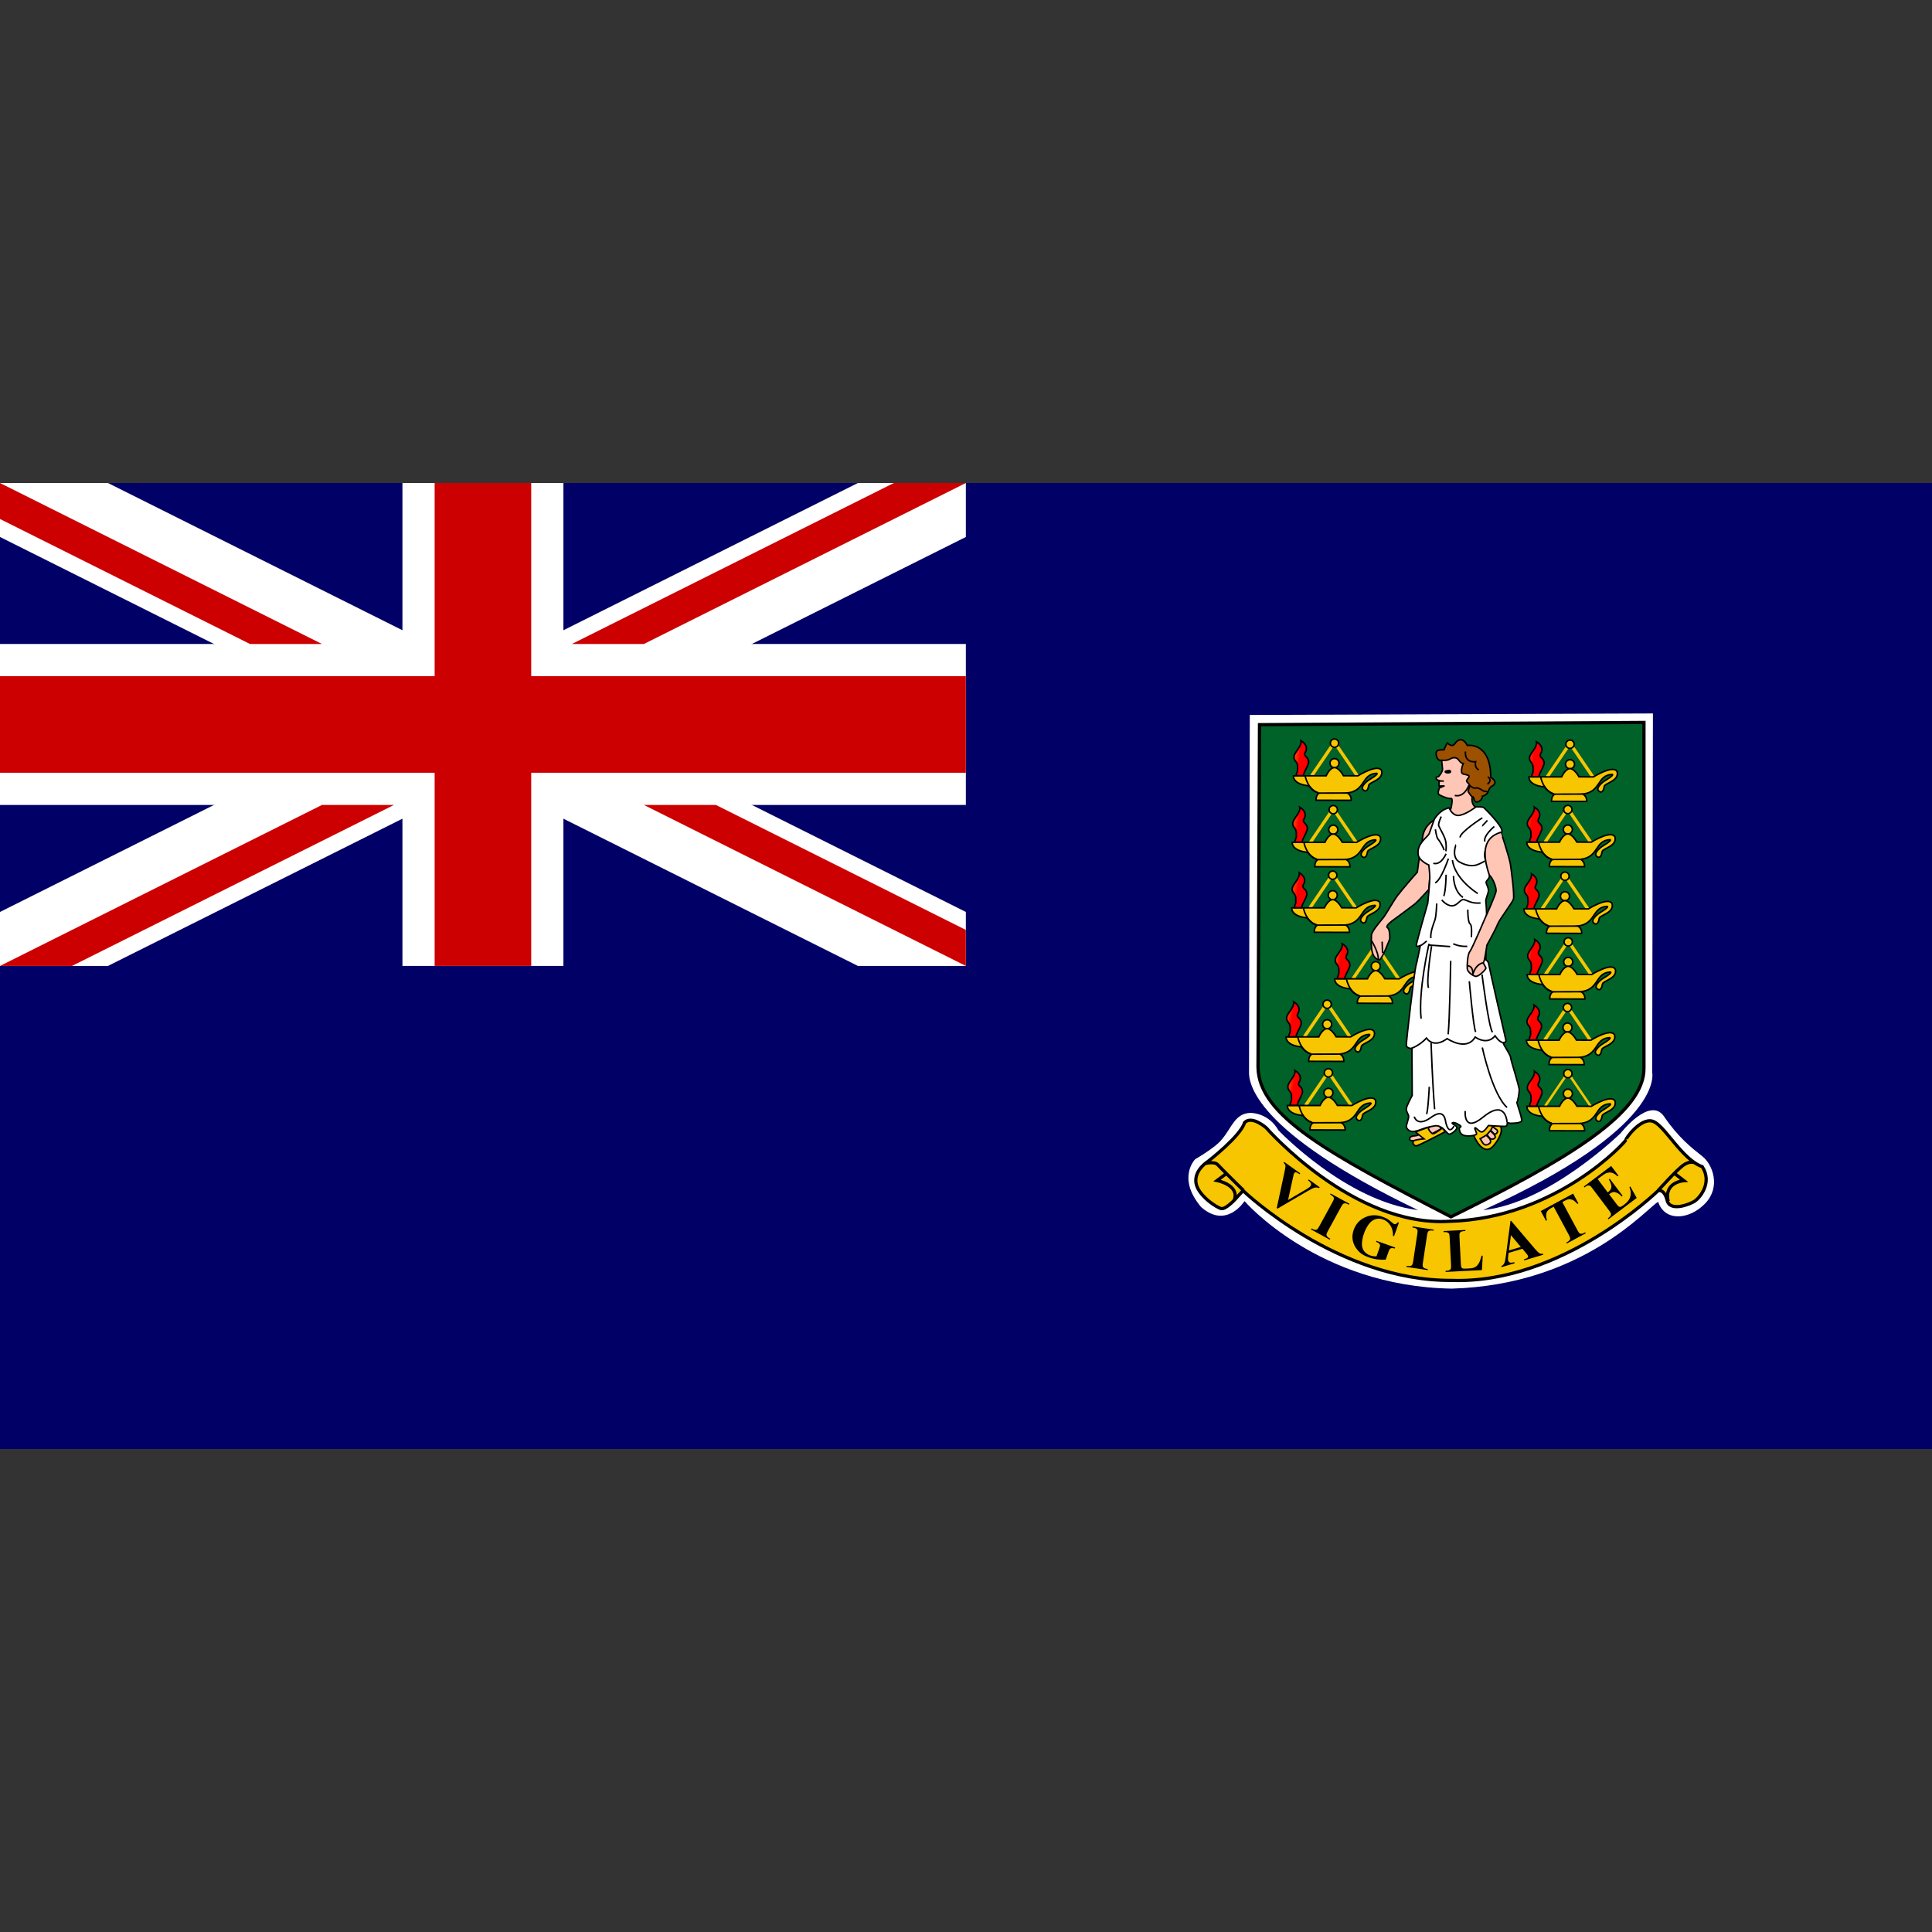 <?xml version="1.0" encoding="UTF-8" standalone="no"?>
<!-- Created with Inkscape (http://www.inkscape.org/) --><svg height="256" id="svg559" inkscape:output_extension="org.inkscape.output.svg.inkscape" inkscape:version="0.46" sodipodi:docbase="C:\Documents and Settings\David Nelson\Archives\Svg" sodipodi:docname="Flag_of_the_British_Virgin_Islands.svg" sodipodi:version="0.32" version="1.0" width="256" x="0" xmlns="http://www.w3.org/2000/svg" xmlns:cc="http://creativecommons.org/ns#" xmlns:dc="http://purl.org/dc/elements/1.1/" xmlns:inkscape="http://www.inkscape.org/namespaces/inkscape" xmlns:rdf="http://www.w3.org/1999/02/22-rdf-syntax-ns#" xmlns:sodipodi="http://sodipodi.sourceforge.net/DTD/sodipodi-0.dtd" xmlns:svg="http://www.w3.org/2000/svg" xmlns:xlink="http://www.w3.org/1999/xlink" y="0">
  <rect width="100%" height="100%" fill="#333333" stroke="none"/>
  <sodipodi:namedview bordercolor="#666666" borderopacity="1.0" id="base" inkscape:current-layer="svg559" inkscape:cx="500.00024" inkscape:cy="250.00011" inkscape:pageopacity="0.0" inkscape:pageshadow="2" inkscape:window-height="704" inkscape:window-width="868" inkscape:window-x="0" inkscape:window-y="111" inkscape:zoom="0.66499968" pagecolor="#ffffff" showgrid="false">
    <inkscape:grid color="#0000ff" empcolor="#0000ff" empopacity="0.4" empspacing="5" enabled="true" id="GridFromPre046Settings" opacity="0.2" originx="0px" originy="0px" spacingx="20px" spacingy="20px" type="xygrid" visible="true"/>
  </sodipodi:namedview>
  <defs id="defs1574">
    <inkscape:perspective id="perspective3704" inkscape:persp3d-origin="500 : 166.66667 : 1" inkscape:vp_x="0 : 250 : 1" inkscape:vp_y="0 : 1000 : 0" inkscape:vp_z="1000 : 250 : 1" sodipodi:type="inkscape:persp3d"/>
    <linearGradient id="linearGradient570">
      <stop id="stop571" offset="0" style="stop-color:#ff0000;stop-opacity:1"/>
      <stop id="stop572" offset="1" style="stop-color:#ffff00;stop-opacity:1"/>
    </linearGradient>
    <linearGradient id="linearGradient573" x1="0.969" x2="0.023" xlink:href="#linearGradient570" y1="0.641" y2="0.633"/>
    <linearGradient gradientTransform="scale(0.665,1.504)" gradientUnits="userSpaceOnUse" id="linearGradient574" x1="103.083" x2="92.551" xlink:href="#linearGradient570" y1="111.276" y2="107.764"/>
    <linearGradient gradientTransform="matrix(0.66,0,0,1.492,-3.68,-0.673)" gradientUnits="userSpaceOnUse" id="linearGradient2125" inkscape:collect="always" x1="103.083" x2="92.551" xlink:href="#linearGradient570" y1="111.276" y2="107.764"/>
    <linearGradient gradientTransform="matrix(0.66,0,0,1.492,-3.676,-0.451)" gradientUnits="userSpaceOnUse" id="linearGradient2127" inkscape:collect="always" x1="103.083" x2="92.551" xlink:href="#linearGradient570" y1="111.276" y2="107.764"/>
    <linearGradient gradientTransform="matrix(0.66,0,0,1.492,-4.457,-0.249)" gradientUnits="userSpaceOnUse" id="linearGradient2129" inkscape:collect="always" x1="103.083" x2="92.551" xlink:href="#linearGradient570" y1="111.276" y2="107.764"/>
    <linearGradient gradientTransform="matrix(0.66,0,0,1.492,-3.694,-3.301848e-2)" gradientUnits="userSpaceOnUse" id="linearGradient2131" inkscape:collect="always" x1="103.083" x2="92.551" xlink:href="#linearGradient570" y1="111.276" y2="107.764"/>
    <linearGradient gradientTransform="matrix(0.66,0,0,1.492,-3.696,0.179)" gradientUnits="userSpaceOnUse" id="linearGradient2133" inkscape:collect="always" x1="103.083" x2="92.551" xlink:href="#linearGradient570" y1="111.276" y2="107.764"/>
    <linearGradient gradientTransform="matrix(0.66,0,0,1.492,-3.7,0.395)" gradientUnits="userSpaceOnUse" id="linearGradient2135" inkscape:collect="always" x1="103.083" x2="92.551" xlink:href="#linearGradient570" y1="111.276" y2="107.764"/>
    <linearGradient gradientTransform="matrix(0.66,0,0,1.492,-4.463,0.391)" gradientUnits="userSpaceOnUse" id="linearGradient2137" inkscape:collect="always" x1="103.083" x2="92.551" xlink:href="#linearGradient570" y1="111.276" y2="107.764"/>
    <linearGradient gradientTransform="matrix(0.66,0,0,1.492,-4.456,0.18)" gradientUnits="userSpaceOnUse" id="linearGradient2139" inkscape:collect="always" x1="103.083" x2="92.551" xlink:href="#linearGradient570" y1="111.276" y2="107.764"/>
    <linearGradient gradientTransform="matrix(0.66,0,0,1.492,-4.446,-3.639848e-2)" gradientUnits="userSpaceOnUse" id="linearGradient2141" inkscape:collect="always" x1="103.083" x2="92.551" xlink:href="#linearGradient570" y1="111.276" y2="107.764"/>
    <linearGradient gradientTransform="matrix(0.824,0,0,1.862,700.802,106.267)" gradientUnits="userSpaceOnUse" id="linearGradient2143" inkscape:collect="always" x1="103.083" x2="92.551" xlink:href="#linearGradient570" y1="111.276" y2="107.764"/>
    <linearGradient gradientTransform="matrix(0.66,0,0,1.492,-4.454,-0.462)" gradientUnits="userSpaceOnUse" id="linearGradient2145" inkscape:collect="always" x1="103.083" x2="92.551" xlink:href="#linearGradient570" y1="111.276" y2="107.764"/>
    <linearGradient gradientTransform="matrix(0.66,0,0,1.492,-3.833,-0.263)" gradientUnits="userSpaceOnUse" id="linearGradient2147" inkscape:collect="always" x1="103.083" x2="92.551" xlink:href="#linearGradient570" y1="111.276" y2="107.764"/>
    <linearGradient gradientTransform="matrix(0.213,0,0,0.481,180.829,91.42)" gradientUnits="userSpaceOnUse" id="linearGradient2243" inkscape:collect="always" x1="103.083" x2="92.551" xlink:href="#linearGradient570" y1="111.276" y2="107.764"/>
  </defs>
  <rect height="128" id="rect877" style="font-size:12px;fill:#000066;fill-opacity:1;stroke-width:1pt" width="256" x="4.5308162e-09" y="64"/>
  <path d="M 165.602,94.734 L 219.021,94.536 L 218.922,142.108 C 218.922,142.108 220.805,149.343 196.524,160.344 C 205.245,159.452 214.759,150.136 214.759,150.136 C 214.759,150.136 218.625,145.18 220.508,147.955 C 222.391,150.73 224.175,152.118 225.562,153.208 C 226.95,154.298 228.04,157.271 225.958,159.452 C 223.877,161.632 220.607,161.929 219.715,159.253 C 218.327,159.947 209.804,170.254 192.361,170.75 C 174.621,170.453 164.908,159.154 164.908,159.154 C 164.908,159.154 162.53,162.92 159.16,159.947 C 155.89,156.082 158.367,153.604 158.367,153.604 C 158.367,153.604 161.142,152.019 161.935,150.928 C 163.223,149.442 163.62,147.46 165.8,147.46 C 168.377,147.658 169.368,149.739 169.368,149.739 C 169.368,149.739 178.288,159.154 187.901,160.344 C 166.197,149.937 165.404,143.495 165.503,141.91 L 165.602,94.734 z" id="path824" style="fill:#ffffff;fill-opacity:1;fill-rule:evenodd;stroke:none;stroke-width:1pt;stroke-linecap:butt;stroke-linejoin:miter;stroke-opacity:1"/>
  <path d="M 166.89,96.023 L 217.832,95.726 L 217.832,141.513 C 217.931,147.46 207.921,153.505 192.262,161.236 C 176.107,152.911 166.791,147.856 166.692,141.414 L 166.89,96.023 z" id="path779" style="fill:#006129;fill-opacity:1;fill-rule:evenodd;stroke:#000000;stroke-width:0.322pt;stroke-linecap:butt;stroke-linejoin:miter;stroke-opacity:1"/>
  <g id="g584" transform="matrix(0.322,0,0,0.322,150.538,91.548)">
    <path d="M 69.786,170.53 L 79.122,156.819 L 88.503,170.558" id="path585" style="fill:none;fill-opacity:1;fill-rule:evenodd;stroke:#f7c600;stroke-width:1pt;stroke-linecap:butt;stroke-linejoin:miter;stroke-opacity:1"/>
    <path d="M 80.922,156.724 C 80.922,157.666 80.159,158.43 79.216,158.43 C 78.274,158.43 77.51,157.666 77.511,156.724 C 77.51,155.782 78.274,155.018 79.216,155.018 C 80.159,155.018 80.922,155.782 80.922,156.724 z" id="path586" style="fill:#f7c600;fill-opacity:1;fill-rule:evenodd;stroke:#000000;stroke-width:0.575;stroke-linecap:butt;stroke-linejoin:miter;stroke-dasharray:none;stroke-opacity:1" transform="matrix(1.087,0,0,1.087,-6.965,-4.956)"/>
    <path d="M 71.541,180.656 L 86.014,180.697 C 86.014,180.697 86.241,178.819 84.502,177.678 C 92.083,176.635 90.113,169.949 96.462,169.57 C 97.694,169.759 93.146,172.412 93.146,172.412 C 93.146,172.412 89.318,175.113 91.061,176.487 C 92.445,177.577 93.051,175.824 93.24,174.497 C 93.43,173.17 99.4,172.318 98.547,168.527 C 97.125,165.4 88.787,170.612 88.787,170.612 L 82.838,170.579 C 82.467,169.911 80.827,167.234 79.134,167.221 C 77.125,167.295 75.71,170.612 75.71,170.612 L 67.088,170.612 L 62.255,170.612 C 62.255,170.612 61.794,174.064 68.616,174.728 C 70.152,176.734 71.343,177.294 72.678,177.814 C 71.788,178.555 71.537,179.453 71.541,180.656 z" id="path587" style="fill:#f7c600;fill-opacity:1;fill-rule:evenodd;stroke:#000000;stroke-width:0.625;stroke-linecap:butt;stroke-linejoin:miter;stroke-dasharray:none;stroke-opacity:1"/>
    <path d="M 72.583,177.719 L 84.638,177.678" id="path588" style="fill:none;fill-opacity:1;fill-rule:evenodd;stroke:#000000;stroke-width:0.625;stroke-linecap:butt;stroke-linejoin:miter;stroke-dasharray:none;stroke-opacity:1"/>
    <path d="M 67.062,170.611 C 67.062,170.611 68.027,176.249 72.478,177.585" id="path589" style="fill:none;fill-opacity:1;fill-rule:evenodd;stroke:#000000;stroke-width:0.625;stroke-linecap:butt;stroke-linejoin:miter;stroke-dasharray:none;stroke-opacity:1"/>
    <path d="M 66.32,170.537 C 66.766,168.386 67.582,168.015 68.472,165.27 C 68.62,162.6 66.32,162.896 66.988,161.19 C 68.175,159.335 67.582,157.555 65.356,156.146 C 65.801,158.594 62.463,160.893 62.463,162.896 C 62.463,164.899 64.169,164.454 63.947,167.496 C 64.095,169.276 63.501,168.831 63.353,170.537 L 66.32,170.537 z" id="path590" style="fill:url(#linearGradient2125);fill-opacity:1;fill-rule:evenodd;stroke:#000000;stroke-width:0.625;stroke-linecap:butt;stroke-linejoin:miter;stroke-dasharray:none;stroke-opacity:1"/>
    <path d="M 80.922,156.724 C 80.922,157.666 80.159,158.43 79.216,158.43 C 78.274,158.43 77.51,157.666 77.511,156.724 C 77.51,155.782 78.274,155.018 79.216,155.018 C 80.159,155.018 80.922,155.782 80.922,156.724 z" id="path591" style="fill:#f7c600;fill-opacity:1;fill-rule:evenodd;stroke:#000000;stroke-width:0.625;stroke-linecap:butt;stroke-linejoin:miter;stroke-dasharray:none;stroke-opacity:1" transform="translate(-7.418633e-2,0.445)"/>
  </g>
  <g id="g592" transform="matrix(0.322,0,0,0.322,150.369,82.458)">
    <path d="M 69.786,170.53 L 79.122,156.819 L 88.503,170.558" id="path593" style="fill:none;fill-opacity:1;fill-rule:evenodd;stroke:#f7c600;stroke-width:1pt;stroke-linecap:butt;stroke-linejoin:miter;stroke-opacity:1"/>
    <path d="M 80.922,156.724 C 80.922,157.666 80.159,158.43 79.216,158.43 C 78.274,158.43 77.51,157.666 77.511,156.724 C 77.51,155.782 78.274,155.018 79.216,155.018 C 80.159,155.018 80.922,155.782 80.922,156.724 z" id="path594" style="fill:#f7c600;fill-opacity:1;fill-rule:evenodd;stroke:#000000;stroke-width:0.575;stroke-linecap:butt;stroke-linejoin:miter;stroke-dasharray:none;stroke-opacity:1" transform="matrix(1.087,0,0,1.087,-6.965,-4.956)"/>
    <path d="M 71.541,180.656 L 86.014,180.697 C 86.014,180.697 86.241,178.819 84.502,177.678 C 92.083,176.635 90.113,169.949 96.462,169.57 C 97.694,169.759 93.146,172.412 93.146,172.412 C 93.146,172.412 89.318,175.113 91.061,176.487 C 92.445,177.577 93.051,175.824 93.24,174.497 C 93.43,173.17 99.4,172.318 98.547,168.527 C 97.125,165.4 88.787,170.612 88.787,170.612 L 82.838,170.579 C 82.467,169.911 80.827,167.234 79.134,167.221 C 77.125,167.295 75.71,170.612 75.71,170.612 L 67.088,170.612 L 62.255,170.612 C 62.255,170.612 61.794,174.064 68.616,174.728 C 70.152,176.734 71.343,177.294 72.678,177.814 C 71.788,178.555 71.537,179.453 71.541,180.656 z" id="path595" style="fill:#f7c600;fill-opacity:1;fill-rule:evenodd;stroke:#000000;stroke-width:0.625;stroke-linecap:butt;stroke-linejoin:miter;stroke-dasharray:none;stroke-opacity:1"/>
    <path d="M 72.583,177.719 L 84.638,177.678" id="path596" style="fill:none;fill-opacity:1;fill-rule:evenodd;stroke:#000000;stroke-width:0.625;stroke-linecap:butt;stroke-linejoin:miter;stroke-dasharray:none;stroke-opacity:1"/>
    <path d="M 67.062,170.611 C 67.062,170.611 68.027,176.249 72.478,177.585" id="path597" style="fill:none;fill-opacity:1;fill-rule:evenodd;stroke:#000000;stroke-width:0.625;stroke-linecap:butt;stroke-linejoin:miter;stroke-dasharray:none;stroke-opacity:1"/>
    <path d="M 66.32,170.537 C 66.766,168.386 67.582,168.015 68.472,165.27 C 68.62,162.6 66.32,162.896 66.988,161.19 C 68.175,159.335 67.582,157.555 65.356,156.146 C 65.801,158.594 62.463,160.893 62.463,162.896 C 62.463,164.899 64.169,164.454 63.947,167.496 C 64.095,169.276 63.501,168.831 63.353,170.537 L 66.32,170.537 z" id="path598" style="fill:url(#linearGradient2127);fill-opacity:1;fill-rule:evenodd;stroke:#000000;stroke-width:0.625;stroke-linecap:butt;stroke-linejoin:miter;stroke-dasharray:none;stroke-opacity:1"/>
    <path d="M 80.922,156.724 C 80.922,157.666 80.159,158.43 79.216,158.43 C 78.274,158.43 77.51,157.666 77.511,156.724 C 77.51,155.782 78.274,155.018 79.216,155.018 C 80.159,155.018 80.922,155.782 80.922,156.724 z" id="path599" style="fill:#f7c600;fill-opacity:1;fill-rule:evenodd;stroke:#000000;stroke-width:0.625;stroke-linecap:butt;stroke-linejoin:miter;stroke-dasharray:none;stroke-opacity:1" transform="translate(-7.418633e-2,0.445)"/>
  </g>
  <g id="g600" transform="matrix(0.322,0,0,0.322,182.312,74.195)">
    <path d="M 69.786,170.53 L 79.122,156.819 L 88.503,170.558" id="path601" style="fill:none;fill-opacity:1;fill-rule:evenodd;stroke:#f7c600;stroke-width:1pt;stroke-linecap:butt;stroke-linejoin:miter;stroke-opacity:1"/>
    <path d="M 80.922,156.724 C 80.922,157.666 80.159,158.43 79.216,158.43 C 78.274,158.43 77.51,157.666 77.511,156.724 C 77.51,155.782 78.274,155.018 79.216,155.018 C 80.159,155.018 80.922,155.782 80.922,156.724 z" id="path602" style="fill:#f7c600;fill-opacity:1;fill-rule:evenodd;stroke:#000000;stroke-width:0.575;stroke-linecap:butt;stroke-linejoin:miter;stroke-dasharray:none;stroke-opacity:1" transform="matrix(1.087,0,0,1.087,-6.965,-4.956)"/>
    <path d="M 71.541,180.656 L 86.014,180.697 C 86.014,180.697 86.241,178.819 84.502,177.678 C 92.083,176.635 90.113,169.949 96.462,169.57 C 97.694,169.759 93.146,172.412 93.146,172.412 C 93.146,172.412 89.318,175.113 91.061,176.487 C 92.445,177.577 93.051,175.824 93.24,174.497 C 93.43,173.17 99.4,172.318 98.547,168.527 C 97.125,165.4 88.787,170.612 88.787,170.612 L 82.838,170.579 C 82.467,169.911 80.827,167.234 79.134,167.221 C 77.125,167.295 75.71,170.612 75.71,170.612 L 67.088,170.612 L 62.255,170.612 C 62.255,170.612 61.794,174.064 68.616,174.728 C 70.152,176.734 71.343,177.294 72.678,177.814 C 71.788,178.555 71.537,179.453 71.541,180.656 z" id="path603" style="fill:#f7c600;fill-opacity:1;fill-rule:evenodd;stroke:#000000;stroke-width:0.625;stroke-linecap:butt;stroke-linejoin:miter;stroke-dasharray:none;stroke-opacity:1"/>
    <path d="M 72.583,177.719 L 84.638,177.678" id="path604" style="fill:none;fill-opacity:1;fill-rule:evenodd;stroke:#000000;stroke-width:0.625;stroke-linecap:butt;stroke-linejoin:miter;stroke-dasharray:none;stroke-opacity:1"/>
    <path d="M 67.062,170.611 C 67.062,170.611 68.027,176.249 72.478,177.585" id="path605" style="fill:none;fill-opacity:1;fill-rule:evenodd;stroke:#000000;stroke-width:0.625;stroke-linecap:butt;stroke-linejoin:miter;stroke-dasharray:none;stroke-opacity:1"/>
    <path d="M 66.32,170.537 C 66.766,168.386 67.582,168.015 68.472,165.27 C 68.62,162.6 66.32,162.896 66.988,161.19 C 68.175,159.335 67.582,157.555 65.356,156.146 C 65.801,158.594 62.463,160.893 62.463,162.896 C 62.463,164.899 64.169,164.454 63.947,167.496 C 64.095,169.276 63.501,168.831 63.353,170.537 L 66.32,170.537 z" id="path606" style="fill:url(#linearGradient2129);fill-opacity:1;fill-rule:evenodd;stroke:#000000;stroke-width:0.625;stroke-linecap:butt;stroke-linejoin:miter;stroke-dasharray:none;stroke-opacity:1"/>
    <path d="M 80.922,156.724 C 80.922,157.666 80.159,158.43 79.216,158.43 C 78.274,158.43 77.51,157.666 77.511,156.724 C 77.51,155.782 78.274,155.018 79.216,155.018 C 80.159,155.018 80.922,155.782 80.922,156.724 z" id="path607" style="fill:#f7c600;fill-opacity:1;fill-rule:evenodd;stroke:#000000;stroke-width:0.625;stroke-linecap:butt;stroke-linejoin:miter;stroke-dasharray:none;stroke-opacity:1" transform="translate(-7.418633e-2,0.445)"/>
  </g>
  <g id="g608" transform="matrix(0.322,0,0,0.322,151.112,65.359)">
    <path d="M 69.786,170.53 L 79.122,156.819 L 88.503,170.558" id="path609" style="fill:none;fill-opacity:1;fill-rule:evenodd;stroke:#f7c600;stroke-width:1pt;stroke-linecap:butt;stroke-linejoin:miter;stroke-opacity:1"/>
    <path d="M 80.922,156.724 C 80.922,157.666 80.159,158.43 79.216,158.43 C 78.274,158.43 77.51,157.666 77.511,156.724 C 77.51,155.782 78.274,155.018 79.216,155.018 C 80.159,155.018 80.922,155.782 80.922,156.724 z" id="path610" style="fill:#f7c600;fill-opacity:1;fill-rule:evenodd;stroke:#000000;stroke-width:0.575;stroke-linecap:butt;stroke-linejoin:miter;stroke-dasharray:none;stroke-opacity:1" transform="matrix(1.087,0,0,1.087,-6.965,-4.956)"/>
    <path d="M 71.541,180.656 L 86.014,180.697 C 86.014,180.697 86.241,178.819 84.502,177.678 C 92.083,176.635 90.113,169.949 96.462,169.57 C 97.694,169.759 93.146,172.412 93.146,172.412 C 93.146,172.412 89.318,175.113 91.061,176.487 C 92.445,177.577 93.051,175.824 93.24,174.497 C 93.43,173.17 99.4,172.318 98.547,168.527 C 97.125,165.4 88.787,170.612 88.787,170.612 L 82.838,170.579 C 82.467,169.911 80.827,167.234 79.134,167.221 C 77.125,167.295 75.71,170.612 75.71,170.612 L 67.088,170.612 L 62.255,170.612 C 62.255,170.612 61.794,174.064 68.616,174.728 C 70.152,176.734 71.343,177.294 72.678,177.814 C 71.788,178.555 71.537,179.453 71.541,180.656 z" id="path611" style="fill:#f7c600;fill-opacity:1;fill-rule:evenodd;stroke:#000000;stroke-width:0.625;stroke-linecap:butt;stroke-linejoin:miter;stroke-dasharray:none;stroke-opacity:1"/>
    <path d="M 72.583,177.719 L 84.638,177.678" id="path612" style="fill:none;fill-opacity:1;fill-rule:evenodd;stroke:#000000;stroke-width:0.625;stroke-linecap:butt;stroke-linejoin:miter;stroke-dasharray:none;stroke-opacity:1"/>
    <path d="M 67.062,170.611 C 67.062,170.611 68.027,176.249 72.478,177.585" id="path613" style="fill:none;fill-opacity:1;fill-rule:evenodd;stroke:#000000;stroke-width:0.625;stroke-linecap:butt;stroke-linejoin:miter;stroke-dasharray:none;stroke-opacity:1"/>
    <path d="M 66.32,170.537 C 66.766,168.386 67.582,168.015 68.472,165.27 C 68.62,162.6 66.32,162.896 66.988,161.19 C 68.175,159.335 67.582,157.555 65.356,156.146 C 65.801,158.594 62.463,160.893 62.463,162.896 C 62.463,164.899 64.169,164.454 63.947,167.496 C 64.095,169.276 63.501,168.831 63.353,170.537 L 66.32,170.537 z" id="path614" style="fill:url(#linearGradient2131);fill-opacity:1;fill-rule:evenodd;stroke:#000000;stroke-width:0.625;stroke-linecap:butt;stroke-linejoin:miter;stroke-dasharray:none;stroke-opacity:1"/>
    <path d="M 80.922,156.724 C 80.922,157.666 80.159,158.43 79.216,158.43 C 78.274,158.43 77.51,157.666 77.511,156.724 C 77.51,155.782 78.274,155.018 79.216,155.018 C 80.159,155.018 80.922,155.782 80.922,156.724 z" id="path615" style="fill:#f7c600;fill-opacity:1;fill-rule:evenodd;stroke:#000000;stroke-width:0.625;stroke-linecap:butt;stroke-linejoin:miter;stroke-dasharray:none;stroke-opacity:1" transform="translate(-7.418633e-2,0.445)"/>
  </g>
  <g id="g616" transform="matrix(0.322,0,0,0.322,151.18,56.674)">
    <path d="M 69.786,170.53 L 79.122,156.819 L 88.503,170.558" id="path617" style="fill:none;fill-opacity:1;fill-rule:evenodd;stroke:#f7c600;stroke-width:1pt;stroke-linecap:butt;stroke-linejoin:miter;stroke-opacity:1"/>
    <path d="M 80.922,156.724 C 80.922,157.666 80.159,158.43 79.216,158.43 C 78.274,158.43 77.51,157.666 77.511,156.724 C 77.51,155.782 78.274,155.018 79.216,155.018 C 80.159,155.018 80.922,155.782 80.922,156.724 z" id="path618" style="fill:#f7c600;fill-opacity:1;fill-rule:evenodd;stroke:#000000;stroke-width:0.575;stroke-linecap:butt;stroke-linejoin:miter;stroke-dasharray:none;stroke-opacity:1" transform="matrix(1.087,0,0,1.087,-6.965,-4.956)"/>
    <path d="M 71.541,180.656 L 86.014,180.697 C 86.014,180.697 86.241,178.819 84.502,177.678 C 92.083,176.635 90.113,169.949 96.462,169.57 C 97.694,169.759 93.146,172.412 93.146,172.412 C 93.146,172.412 89.318,175.113 91.061,176.487 C 92.445,177.577 93.051,175.824 93.24,174.497 C 93.43,173.17 99.4,172.318 98.547,168.527 C 97.125,165.4 88.787,170.612 88.787,170.612 L 82.838,170.579 C 82.467,169.911 80.827,167.234 79.134,167.221 C 77.125,167.295 75.71,170.612 75.71,170.612 L 67.088,170.612 L 62.255,170.612 C 62.255,170.612 61.794,174.064 68.616,174.728 C 70.152,176.734 71.343,177.294 72.678,177.814 C 71.788,178.555 71.537,179.453 71.541,180.656 z" id="path619" style="fill:#f7c600;fill-opacity:1;fill-rule:evenodd;stroke:#000000;stroke-width:0.625;stroke-linecap:butt;stroke-linejoin:miter;stroke-dasharray:none;stroke-opacity:1"/>
    <path d="M 72.583,177.719 L 84.638,177.678" id="path620" style="fill:none;fill-opacity:1;fill-rule:evenodd;stroke:#000000;stroke-width:0.625;stroke-linecap:butt;stroke-linejoin:miter;stroke-dasharray:none;stroke-opacity:1"/>
    <path d="M 67.062,170.611 C 67.062,170.611 68.027,176.249 72.478,177.585" id="path621" style="fill:none;fill-opacity:1;fill-rule:evenodd;stroke:#000000;stroke-width:0.625;stroke-linecap:butt;stroke-linejoin:miter;stroke-dasharray:none;stroke-opacity:1"/>
    <path d="M 66.32,170.537 C 66.766,168.386 67.582,168.015 68.472,165.27 C 68.62,162.6 66.32,162.896 66.988,161.19 C 68.175,159.335 67.582,157.555 65.356,156.146 C 65.801,158.594 62.463,160.893 62.463,162.896 C 62.463,164.899 64.169,164.454 63.947,167.496 C 64.095,169.276 63.501,168.831 63.353,170.537 L 66.32,170.537 z" id="path622" style="fill:url(#linearGradient2133);fill-opacity:1;fill-rule:evenodd;stroke:#000000;stroke-width:0.625;stroke-linecap:butt;stroke-linejoin:miter;stroke-dasharray:none;stroke-opacity:1"/>
    <path d="M 80.922,156.724 C 80.922,157.666 80.159,158.43 79.216,158.43 C 78.274,158.43 77.51,157.666 77.511,156.724 C 77.51,155.782 78.274,155.018 79.216,155.018 C 80.159,155.018 80.922,155.782 80.922,156.724 z" id="path623" style="fill:#f7c600;fill-opacity:1;fill-rule:evenodd;stroke:#000000;stroke-width:0.625;stroke-linecap:butt;stroke-linejoin:miter;stroke-dasharray:none;stroke-opacity:1" transform="translate(-7.418633e-2,0.445)"/>
  </g>
  <g id="g624" transform="matrix(0.322,0,0,0.322,151.345,47.863)">
    <path d="M 69.786,170.53 L 79.122,156.819 L 88.503,170.558" id="path625" style="fill:none;fill-opacity:1;fill-rule:evenodd;stroke:#f7c600;stroke-width:1pt;stroke-linecap:butt;stroke-linejoin:miter;stroke-opacity:1"/>
    <path d="M 80.922,156.724 C 80.922,157.666 80.159,158.43 79.216,158.43 C 78.274,158.43 77.51,157.666 77.511,156.724 C 77.51,155.782 78.274,155.018 79.216,155.018 C 80.159,155.018 80.922,155.782 80.922,156.724 z" id="path626" style="fill:#f7c600;fill-opacity:1;fill-rule:evenodd;stroke:#000000;stroke-width:0.575;stroke-linecap:butt;stroke-linejoin:miter;stroke-dasharray:none;stroke-opacity:1" transform="matrix(1.087,0,0,1.087,-6.965,-4.956)"/>
    <path d="M 71.541,180.656 L 86.014,180.697 C 86.014,180.697 86.241,178.819 84.502,177.678 C 92.083,176.635 90.113,169.949 96.462,169.57 C 97.694,169.759 93.146,172.412 93.146,172.412 C 93.146,172.412 89.318,175.113 91.061,176.487 C 92.445,177.577 93.051,175.824 93.24,174.497 C 93.43,173.17 99.4,172.318 98.547,168.527 C 97.125,165.4 88.787,170.612 88.787,170.612 L 82.838,170.579 C 82.467,169.911 80.827,167.234 79.134,167.221 C 77.125,167.295 75.71,170.612 75.71,170.612 L 67.088,170.612 L 62.255,170.612 C 62.255,170.612 61.794,174.064 68.616,174.728 C 70.152,176.734 71.343,177.294 72.678,177.814 C 71.788,178.555 71.537,179.453 71.541,180.656 z" id="path627" style="fill:#f7c600;fill-opacity:1;fill-rule:evenodd;stroke:#000000;stroke-width:0.625;stroke-linecap:butt;stroke-linejoin:miter;stroke-dasharray:none;stroke-opacity:1"/>
    <path d="M 72.583,177.719 L 84.638,177.678" id="path628" style="fill:none;fill-opacity:1;fill-rule:evenodd;stroke:#000000;stroke-width:0.625;stroke-linecap:butt;stroke-linejoin:miter;stroke-dasharray:none;stroke-opacity:1"/>
    <path d="M 67.062,170.611 C 67.062,170.611 68.027,176.249 72.478,177.585" id="path629" style="fill:none;fill-opacity:1;fill-rule:evenodd;stroke:#000000;stroke-width:0.625;stroke-linecap:butt;stroke-linejoin:miter;stroke-dasharray:none;stroke-opacity:1"/>
    <path d="M 66.32,170.537 C 66.766,168.386 67.582,168.015 68.472,165.27 C 68.62,162.6 66.32,162.896 66.988,161.19 C 68.175,159.335 67.582,157.555 65.356,156.146 C 65.801,158.594 62.463,160.893 62.463,162.896 C 62.463,164.899 64.169,164.454 63.947,167.496 C 64.095,169.276 63.501,168.831 63.353,170.537 L 66.32,170.537 z" id="path630" style="fill:url(#linearGradient2135);fill-opacity:1;fill-rule:evenodd;stroke:#000000;stroke-width:0.625;stroke-linecap:butt;stroke-linejoin:miter;stroke-dasharray:none;stroke-opacity:1"/>
    <path d="M 80.922,156.724 C 80.922,157.666 80.159,158.43 79.216,158.43 C 78.274,158.43 77.51,157.666 77.511,156.724 C 77.51,155.782 78.274,155.018 79.216,155.018 C 80.159,155.018 80.922,155.782 80.922,156.724 z" id="path631" style="fill:#f7c600;fill-opacity:1;fill-rule:evenodd;stroke:#000000;stroke-width:0.625;stroke-linecap:butt;stroke-linejoin:miter;stroke-dasharray:none;stroke-opacity:1" transform="translate(-7.418633e-2,0.445)"/>
  </g>
  <g id="g632" transform="matrix(0.322,0,0,0.322,182.551,48.006)">
    <path d="M 69.786,170.53 L 79.122,156.819 L 88.503,170.558" id="path633" style="fill:none;fill-opacity:1;fill-rule:evenodd;stroke:#f7c600;stroke-width:1pt;stroke-linecap:butt;stroke-linejoin:miter;stroke-opacity:1"/>
    <path d="M 80.922,156.724 C 80.922,157.666 80.159,158.43 79.216,158.43 C 78.274,158.43 77.51,157.666 77.511,156.724 C 77.51,155.782 78.274,155.018 79.216,155.018 C 80.159,155.018 80.922,155.782 80.922,156.724 z" id="path634" style="fill:#f7c600;fill-opacity:1;fill-rule:evenodd;stroke:#000000;stroke-width:0.575;stroke-linecap:butt;stroke-linejoin:miter;stroke-dasharray:none;stroke-opacity:1" transform="matrix(1.087,0,0,1.087,-6.965,-4.956)"/>
    <path d="M 71.541,180.656 L 86.014,180.697 C 86.014,180.697 86.241,178.819 84.502,177.678 C 92.083,176.635 90.113,169.949 96.462,169.57 C 97.694,169.759 93.146,172.412 93.146,172.412 C 93.146,172.412 89.318,175.113 91.061,176.487 C 92.445,177.577 93.051,175.824 93.24,174.497 C 93.43,173.17 99.4,172.318 98.547,168.527 C 97.125,165.4 88.787,170.612 88.787,170.612 L 82.838,170.579 C 82.467,169.911 80.827,167.234 79.134,167.221 C 77.125,167.295 75.71,170.612 75.71,170.612 L 67.088,170.612 L 62.255,170.612 C 62.255,170.612 61.794,174.064 68.616,174.728 C 70.152,176.734 71.343,177.294 72.678,177.814 C 71.788,178.555 71.537,179.453 71.541,180.656 z" id="path635" style="fill:#f7c600;fill-opacity:1;fill-rule:evenodd;stroke:#000000;stroke-width:0.625;stroke-linecap:butt;stroke-linejoin:miter;stroke-dasharray:none;stroke-opacity:1"/>
    <path d="M 72.583,177.719 L 84.638,177.678" id="path636" style="fill:none;fill-opacity:1;fill-rule:evenodd;stroke:#000000;stroke-width:0.625;stroke-linecap:butt;stroke-linejoin:miter;stroke-dasharray:none;stroke-opacity:1"/>
    <path d="M 67.062,170.611 C 67.062,170.611 68.027,176.249 72.478,177.585" id="path637" style="fill:none;fill-opacity:1;fill-rule:evenodd;stroke:#000000;stroke-width:0.625;stroke-linecap:butt;stroke-linejoin:miter;stroke-dasharray:none;stroke-opacity:1"/>
    <path d="M 66.32,170.537 C 66.766,168.386 67.582,168.015 68.472,165.27 C 68.62,162.6 66.32,162.896 66.988,161.19 C 68.175,159.335 67.582,157.555 65.356,156.146 C 65.801,158.594 62.463,160.893 62.463,162.896 C 62.463,164.899 64.169,164.454 63.947,167.496 C 64.095,169.276 63.501,168.831 63.353,170.537 L 66.32,170.537 z" id="path638" style="fill:url(#linearGradient2137);fill-opacity:1;fill-rule:evenodd;stroke:#000000;stroke-width:0.625;stroke-linecap:butt;stroke-linejoin:miter;stroke-dasharray:none;stroke-opacity:1"/>
    <path d="M 80.922,156.724 C 80.922,157.666 80.159,158.43 79.216,158.43 C 78.274,158.43 77.51,157.666 77.511,156.724 C 77.51,155.782 78.274,155.018 79.216,155.018 C 80.159,155.018 80.922,155.782 80.922,156.724 z" id="path639" style="fill:#f7c600;fill-opacity:1;fill-rule:evenodd;stroke:#000000;stroke-width:0.625;stroke-linecap:butt;stroke-linejoin:miter;stroke-dasharray:none;stroke-opacity:1" transform="translate(-7.418633e-2,0.445)"/>
  </g>
  <g id="g640" transform="matrix(0.322,0,0,0.322,182.264,56.656)">
    <path d="M 69.786,170.53 L 79.122,156.819 L 88.503,170.558" id="path641" style="fill:none;fill-opacity:1;fill-rule:evenodd;stroke:#f7c600;stroke-width:1pt;stroke-linecap:butt;stroke-linejoin:miter;stroke-opacity:1"/>
    <path d="M 80.922,156.724 C 80.922,157.666 80.159,158.43 79.216,158.43 C 78.274,158.43 77.51,157.666 77.511,156.724 C 77.51,155.782 78.274,155.018 79.216,155.018 C 80.159,155.018 80.922,155.782 80.922,156.724 z" id="path642" style="fill:#f7c600;fill-opacity:1;fill-rule:evenodd;stroke:#000000;stroke-width:0.575;stroke-linecap:butt;stroke-linejoin:miter;stroke-dasharray:none;stroke-opacity:1" transform="matrix(1.087,0,0,1.087,-6.965,-4.956)"/>
    <path d="M 71.541,180.656 L 86.014,180.697 C 86.014,180.697 86.241,178.819 84.502,177.678 C 92.083,176.635 90.113,169.949 96.462,169.57 C 97.694,169.759 93.146,172.412 93.146,172.412 C 93.146,172.412 89.318,175.113 91.061,176.487 C 92.445,177.577 93.051,175.824 93.24,174.497 C 93.43,173.17 99.4,172.318 98.547,168.527 C 97.125,165.4 88.787,170.612 88.787,170.612 L 82.838,170.579 C 82.467,169.911 80.827,167.234 79.134,167.221 C 77.125,167.295 75.71,170.612 75.71,170.612 L 67.088,170.612 L 62.255,170.612 C 62.255,170.612 61.794,174.064 68.616,174.728 C 70.152,176.734 71.343,177.294 72.678,177.814 C 71.788,178.555 71.537,179.453 71.541,180.656 z" id="path643" style="fill:#f7c600;fill-opacity:1;fill-rule:evenodd;stroke:#000000;stroke-width:0.625;stroke-linecap:butt;stroke-linejoin:miter;stroke-dasharray:none;stroke-opacity:1"/>
    <path d="M 72.583,177.719 L 84.638,177.678" id="path644" style="fill:none;fill-opacity:1;fill-rule:evenodd;stroke:#000000;stroke-width:0.625;stroke-linecap:butt;stroke-linejoin:miter;stroke-dasharray:none;stroke-opacity:1"/>
    <path d="M 67.062,170.611 C 67.062,170.611 68.027,176.249 72.478,177.585" id="path645" style="fill:none;fill-opacity:1;fill-rule:evenodd;stroke:#000000;stroke-width:0.625;stroke-linecap:butt;stroke-linejoin:miter;stroke-dasharray:none;stroke-opacity:1"/>
    <path d="M 66.32,170.537 C 66.766,168.386 67.582,168.015 68.472,165.27 C 68.62,162.6 66.32,162.896 66.988,161.19 C 68.175,159.335 67.582,157.555 65.356,156.146 C 65.801,158.594 62.463,160.893 62.463,162.896 C 62.463,164.899 64.169,164.454 63.947,167.496 C 64.095,169.276 63.501,168.831 63.353,170.537 L 66.32,170.537 z" id="path646" style="fill:url(#linearGradient2139);fill-opacity:1;fill-rule:evenodd;stroke:#000000;stroke-width:0.625;stroke-linecap:butt;stroke-linejoin:miter;stroke-dasharray:none;stroke-opacity:1"/>
    <path d="M 80.922,156.724 C 80.922,157.666 80.159,158.43 79.216,158.43 C 78.274,158.43 77.51,157.666 77.511,156.724 C 77.51,155.782 78.274,155.018 79.216,155.018 C 80.159,155.018 80.922,155.782 80.922,156.724 z" id="path647" style="fill:#f7c600;fill-opacity:1;fill-rule:evenodd;stroke:#000000;stroke-width:0.625;stroke-linecap:butt;stroke-linejoin:miter;stroke-dasharray:none;stroke-opacity:1" transform="translate(-7.418633e-2,0.445)"/>
  </g>
  <g id="g648" transform="matrix(0.322,0,0,0.322,181.882,65.497)">
    <path d="M 69.786,170.53 L 79.122,156.819 L 88.503,170.558" id="path649" style="fill:none;fill-opacity:1;fill-rule:evenodd;stroke:#f7c600;stroke-width:1pt;stroke-linecap:butt;stroke-linejoin:miter;stroke-opacity:1"/>
    <path d="M 80.922,156.724 C 80.922,157.666 80.159,158.43 79.216,158.43 C 78.274,158.43 77.51,157.666 77.511,156.724 C 77.51,155.782 78.274,155.018 79.216,155.018 C 80.159,155.018 80.922,155.782 80.922,156.724 z" id="path650" style="fill:#f7c600;fill-opacity:1;fill-rule:evenodd;stroke:#000000;stroke-width:0.575;stroke-linecap:butt;stroke-linejoin:miter;stroke-dasharray:none;stroke-opacity:1" transform="matrix(1.087,0,0,1.087,-6.965,-4.956)"/>
    <path d="M 71.541,180.656 L 86.014,180.697 C 86.014,180.697 86.241,178.819 84.502,177.678 C 92.083,176.635 90.113,169.949 96.462,169.57 C 97.694,169.759 93.146,172.412 93.146,172.412 C 93.146,172.412 89.318,175.113 91.061,176.487 C 92.445,177.577 93.051,175.824 93.24,174.497 C 93.43,173.17 99.4,172.318 98.547,168.527 C 97.125,165.4 88.787,170.612 88.787,170.612 L 82.838,170.579 C 82.467,169.911 80.827,167.234 79.134,167.221 C 77.125,167.295 75.71,170.612 75.71,170.612 L 67.088,170.612 L 62.255,170.612 C 62.255,170.612 61.794,174.064 68.616,174.728 C 70.152,176.734 71.343,177.294 72.678,177.814 C 71.788,178.555 71.537,179.453 71.541,180.656 z" id="path651" style="fill:#f7c600;fill-opacity:1;fill-rule:evenodd;stroke:#000000;stroke-width:0.625;stroke-linecap:butt;stroke-linejoin:miter;stroke-dasharray:none;stroke-opacity:1"/>
    <path d="M 72.583,177.719 L 84.638,177.678" id="path652" style="fill:none;fill-opacity:1;fill-rule:evenodd;stroke:#000000;stroke-width:0.625;stroke-linecap:butt;stroke-linejoin:miter;stroke-dasharray:none;stroke-opacity:1"/>
    <path d="M 67.062,170.611 C 67.062,170.611 68.027,176.249 72.478,177.585" id="path653" style="fill:none;fill-opacity:1;fill-rule:evenodd;stroke:#000000;stroke-width:0.625;stroke-linecap:butt;stroke-linejoin:miter;stroke-dasharray:none;stroke-opacity:1"/>
    <path d="M 66.32,170.537 C 66.766,168.386 67.582,168.015 68.472,165.27 C 68.62,162.6 66.32,162.896 66.988,161.19 C 68.175,159.335 67.582,157.555 65.356,156.146 C 65.801,158.594 62.463,160.893 62.463,162.896 C 62.463,164.899 64.169,164.454 63.947,167.496 C 64.095,169.276 63.501,168.831 63.353,170.537 L 66.32,170.537 z" id="path654" style="fill:url(#linearGradient2141);fill-opacity:1;fill-rule:evenodd;stroke:#000000;stroke-width:0.625;stroke-linecap:butt;stroke-linejoin:miter;stroke-dasharray:none;stroke-opacity:1"/>
    <path d="M 80.922,156.724 C 80.922,157.666 80.159,158.43 79.216,158.43 C 78.274,158.43 77.51,157.666 77.511,156.724 C 77.51,155.782 78.274,155.018 79.216,155.018 C 80.159,155.018 80.922,155.782 80.922,156.724 z" id="path655" style="fill:#f7c600;fill-opacity:1;fill-rule:evenodd;stroke:#000000;stroke-width:0.625;stroke-linecap:butt;stroke-linejoin:miter;stroke-dasharray:none;stroke-opacity:1" transform="translate(-7.418633e-2,0.445)"/>
  </g>
  <path d="M 204.742,146.565 L 207.749,142.149 L 210.771,146.574" id="path657" style="font-size:12px;fill:none;fill-rule:evenodd;stroke:#f7c600;stroke-width:0.322"/>
  <path d="M 208.353,144.914 C 208.353,145.244 208.086,145.511 207.756,145.511 C 207.426,145.511 207.159,145.244 207.159,144.914 C 207.159,144.584 207.426,144.317 207.756,144.317 C 208.086,144.317 208.353,144.584 208.353,144.914 z" id="path658" style="font-size:12px;fill:#f7c600;fill-rule:evenodd;stroke:#000000;stroke-width:0.201"/>
  <path d="M 205.308,149.827 L 209.969,149.84 C 209.969,149.84 210.042,149.235 209.482,148.868 C 211.924,148.532 211.29,146.378 213.335,146.256 C 213.731,146.317 212.266,147.172 212.266,147.172 C 212.266,147.172 211.033,148.042 211.595,148.484 C 212.041,148.835 212.236,148.27 212.297,147.843 C 212.358,147.416 214.281,147.141 214.006,145.92 C 213.548,144.913 210.862,146.592 210.862,146.592 L 208.946,146.581 C 208.827,146.366 208.299,145.504 207.753,145.5 C 207.106,145.523 206.65,146.592 206.65,146.592 L 203.873,146.592 L 202.317,146.592 C 202.317,146.592 202.168,147.704 204.365,147.917 C 204.86,148.564 205.244,148.744 205.674,148.911 C 205.387,149.15 205.306,149.439 205.308,149.827 z" id="path659" style="font-size:12px;fill:#f7c600;fill-rule:evenodd;stroke:#000000;stroke-width:0.201"/>
  <path d="M 205.643,148.881 L 209.526,148.868" id="path660" style="font-size:12px;fill:none;fill-rule:evenodd;stroke:#000000;stroke-width:0.201"/>
  <path d="M 203.865,146.592 C 203.865,146.592 204.176,148.408 205.609,148.838" id="path661" style="font-size:12px;fill:none;fill-rule:evenodd;stroke:#000000;stroke-width:0.201"/>
  <path d="M 203.626,146.568 C 203.769,145.875 204.032,145.755 204.319,144.871 C 204.367,144.011 203.626,144.107 203.841,143.557 C 204.223,142.96 204.032,142.386 203.315,141.932 C 203.459,142.721 202.383,143.461 202.383,144.107 C 202.383,144.752 202.933,144.608 202.861,145.588 C 202.909,146.161 202.718,146.018 202.67,146.568 L 203.626,146.568 z" id="path662" style="font-size:12px;fill:url(#linearGradient2243);fill-rule:evenodd;stroke:#000000;stroke-width:0.201;stroke-dasharray:none"/>
  <path d="M 208.305,142.262 C 208.305,142.565 208.059,142.811 207.756,142.811 C 207.452,142.811 207.206,142.565 207.207,142.262 C 207.206,141.958 207.452,141.712 207.756,141.712 C 208.059,141.712 208.305,141.958 208.305,142.262 z" id="path663" style="font-size:12px;fill:#f7c600;fill-rule:evenodd;stroke:#000000;stroke-width:0.201"/>
  <g id="g664" transform="matrix(0.322,0,0,0.322,182.216,82.892)">
    <path d="M 69.786,170.53 L 79.122,156.819 L 88.503,170.558" id="path665" style="fill:none;fill-opacity:1;fill-rule:evenodd;stroke:#f7c600;stroke-width:1pt;stroke-linecap:butt;stroke-linejoin:miter;stroke-opacity:1"/>
    <path d="M 80.922,156.724 C 80.922,157.666 80.159,158.43 79.216,158.43 C 78.274,158.43 77.51,157.666 77.511,156.724 C 77.51,155.782 78.274,155.018 79.216,155.018 C 80.159,155.018 80.922,155.782 80.922,156.724 z" id="path666" style="fill:#f7c600;fill-opacity:1;fill-rule:evenodd;stroke:#000000;stroke-width:0.575;stroke-linecap:butt;stroke-linejoin:miter;stroke-dasharray:none;stroke-opacity:1" transform="matrix(1.087,0,0,1.087,-6.965,-4.956)"/>
    <path d="M 71.541,180.656 L 86.014,180.697 C 86.014,180.697 86.241,178.819 84.502,177.678 C 92.083,176.635 90.113,169.949 96.462,169.57 C 97.694,169.759 93.146,172.412 93.146,172.412 C 93.146,172.412 89.318,175.113 91.061,176.487 C 92.445,177.577 93.051,175.824 93.24,174.497 C 93.43,173.17 99.4,172.318 98.547,168.527 C 97.125,165.4 88.787,170.612 88.787,170.612 L 82.838,170.579 C 82.467,169.911 80.827,167.234 79.134,167.221 C 77.125,167.295 75.71,170.612 75.71,170.612 L 67.088,170.612 L 62.255,170.612 C 62.255,170.612 61.794,174.064 68.616,174.728 C 70.152,176.734 71.343,177.294 72.678,177.814 C 71.788,178.555 71.537,179.453 71.541,180.656 z" id="path667" style="fill:#f7c600;fill-opacity:1;fill-rule:evenodd;stroke:#000000;stroke-width:0.625;stroke-linecap:butt;stroke-linejoin:miter;stroke-dasharray:none;stroke-opacity:1"/>
    <path d="M 72.583,177.719 L 84.638,177.678" id="path668" style="fill:none;fill-opacity:1;fill-rule:evenodd;stroke:#000000;stroke-width:0.625;stroke-linecap:butt;stroke-linejoin:miter;stroke-dasharray:none;stroke-opacity:1"/>
    <path d="M 67.062,170.611 C 67.062,170.611 68.027,176.249 72.478,177.585" id="path669" style="fill:none;fill-opacity:1;fill-rule:evenodd;stroke:#000000;stroke-width:0.625;stroke-linecap:butt;stroke-linejoin:miter;stroke-dasharray:none;stroke-opacity:1"/>
    <path d="M 66.32,170.537 C 66.766,168.386 67.582,168.015 68.472,165.27 C 68.62,162.6 66.32,162.896 66.988,161.19 C 68.175,159.335 67.582,157.555 65.356,156.146 C 65.801,158.594 62.463,160.893 62.463,162.896 C 62.463,164.899 64.169,164.454 63.947,167.496 C 64.095,169.276 63.501,168.831 63.353,170.537 L 66.32,170.537 z" id="path670" style="fill:url(#linearGradient2145);fill-opacity:1;fill-rule:evenodd;stroke:#000000;stroke-width:0.625;stroke-linecap:butt;stroke-linejoin:miter;stroke-dasharray:none;stroke-opacity:1"/>
    <path d="M 80.922,156.724 C 80.922,157.666 80.159,158.43 79.216,158.43 C 78.274,158.43 77.51,157.666 77.511,156.724 C 77.51,155.782 78.274,155.018 79.216,155.018 C 80.159,155.018 80.922,155.782 80.922,156.724 z" id="path671" style="fill:#f7c600;fill-opacity:1;fill-rule:evenodd;stroke:#000000;stroke-width:0.625;stroke-linecap:butt;stroke-linejoin:miter;stroke-dasharray:none;stroke-opacity:1" transform="translate(-7.418633e-2,0.445)"/>
  </g>
  <g id="g576" transform="matrix(0.322,0,0,0.322,156.812,74.764)">
    <path d="M 69.786,170.53 L 79.122,156.819 L 88.503,170.558" id="path563" style="fill:none;fill-opacity:1;fill-rule:evenodd;stroke:#f7c600;stroke-width:1pt;stroke-linecap:butt;stroke-linejoin:miter;stroke-opacity:1"/>
    <path d="M 80.922,156.724 C 80.922,157.666 80.159,158.43 79.216,158.43 C 78.274,158.43 77.51,157.666 77.511,156.724 C 77.51,155.782 78.274,155.018 79.216,155.018 C 80.159,155.018 80.922,155.782 80.922,156.724 z" id="path564" style="fill:#f7c600;fill-opacity:1;fill-rule:evenodd;stroke:#000000;stroke-width:0.575;stroke-linecap:butt;stroke-linejoin:miter;stroke-dasharray:none;stroke-opacity:1" transform="matrix(1.087,0,0,1.087,-6.965,-4.956)"/>
    <path d="M 71.541,180.656 L 86.014,180.697 C 86.014,180.697 86.241,178.819 84.502,177.678 C 92.083,176.635 90.113,169.949 96.462,169.57 C 97.694,169.759 93.146,172.412 93.146,172.412 C 93.146,172.412 89.318,175.113 91.061,176.487 C 92.445,177.577 93.051,175.824 93.24,174.497 C 93.43,173.17 99.4,172.318 98.547,168.527 C 97.125,165.4 88.787,170.612 88.787,170.612 L 82.838,170.579 C 82.467,169.911 80.827,167.234 79.134,167.221 C 77.125,167.295 75.71,170.612 75.71,170.612 L 67.088,170.612 L 62.255,170.612 C 62.255,170.612 61.794,174.064 68.616,174.728 C 70.152,176.734 71.343,177.294 72.678,177.814 C 71.788,178.555 71.537,179.453 71.541,180.656 z" id="path565" style="fill:#f7c600;fill-opacity:1;fill-rule:evenodd;stroke:#000000;stroke-width:0.625;stroke-linecap:butt;stroke-linejoin:miter;stroke-dasharray:none;stroke-opacity:1"/>
    <path d="M 72.583,177.719 L 84.638,177.678" id="path566" style="fill:none;fill-opacity:1;fill-rule:evenodd;stroke:#000000;stroke-width:0.625;stroke-linecap:butt;stroke-linejoin:miter;stroke-dasharray:none;stroke-opacity:1"/>
    <path d="M 67.062,170.611 C 67.062,170.611 68.027,176.249 72.478,177.585" id="path568" style="fill:none;fill-opacity:1;fill-rule:evenodd;stroke:#000000;stroke-width:0.625;stroke-linecap:butt;stroke-linejoin:miter;stroke-dasharray:none;stroke-opacity:1"/>
    <path d="M 66.32,170.537 C 66.766,168.386 67.582,168.015 68.472,165.27 C 68.62,162.6 66.32,162.896 66.988,161.19 C 68.175,159.335 67.582,157.555 65.356,156.146 C 65.801,158.594 62.463,160.893 62.463,162.896 C 62.463,164.899 64.169,164.454 63.947,167.496 C 64.095,169.276 63.501,168.831 63.353,170.537 L 66.32,170.537 z" id="path569" style="fill:url(#linearGradient2147);fill-opacity:1;fill-rule:evenodd;stroke:#000000;stroke-width:0.625;stroke-linecap:butt;stroke-linejoin:miter;stroke-dasharray:none;stroke-opacity:1"/>
    <path d="M 80.922,156.724 C 80.922,157.666 80.159,158.43 79.216,158.43 C 78.274,158.43 77.51,157.666 77.511,156.724 C 77.51,155.782 78.274,155.018 79.216,155.018 C 80.159,155.018 80.922,155.782 80.922,156.724 z" id="path575" style="fill:#f7c600;fill-opacity:1;fill-rule:evenodd;stroke:#000000;stroke-width:0.625;stroke-linecap:butt;stroke-linejoin:miter;stroke-dasharray:none;stroke-opacity:1" transform="translate(-7.418633e-2,0.445)"/>
  </g>
  <g id="g729" transform="matrix(0.322,0,0,0.322,150.538,91.446)">
    <path d="M 139.218,183.9 C 139.218,183.9 142.995,192.608 147.297,187.257 C 151.598,181.907 150.024,179.599 150.024,179.599 L 140.372,174.353 L 137.54,180.333 L 139.218,183.9 z" id="path718" style="fill:#f7c600;fill-opacity:1;fill-rule:evenodd;stroke:#000000;stroke-width:0.625;stroke-linecap:butt;stroke-linejoin:miter;stroke-dasharray:none;stroke-opacity:1"/>
    <path d="M 147.506,182.746 C 147.506,182.746 148.136,182.851 148.66,181.907 C 149.185,180.963 147.506,180.543 146.772,179.494 L 145.933,181.172 L 147.506,182.746 z" id="path678" style="fill:#ffc6b5;fill-opacity:1;fill-rule:evenodd;stroke:#000000;stroke-width:0.625;stroke-linecap:butt;stroke-linejoin:miter;stroke-dasharray:none;stroke-opacity:1"/>
    <path d="M 125.685,180.438 L 117.187,185.054 C 117.187,185.054 112.99,185.893 112.676,185.054 C 112.361,184.215 112.781,183.48 114.984,183.375 C 117.187,183.271 123.167,177.815 123.167,177.815 L 125.685,180.438 z" id="path675" style="fill:#ffc6b5;fill-opacity:1;fill-rule:evenodd;stroke:#000000;stroke-width:0.625;stroke-linecap:butt;stroke-linejoin:miter;stroke-dasharray:none;stroke-opacity:1"/>
    <path d="M 125.79,29.47 C 125.79,29.47 125.999,31.463 126.104,32.512 C 126.209,33.561 124.426,35.764 124.321,35.659 C 124.216,35.554 123.377,35.764 123.481,36.394 C 123.586,37.023 124.845,37.233 124.845,37.233 C 124.845,37.233 124.321,39.436 124.845,39.541 C 125.37,39.646 123.481,42.374 124.845,43.108 C 126.209,43.842 128.517,44.787 129.566,44.577 C 130.615,44.367 129.566,48.668 129.566,48.668 L 126.629,54.963 L 142.785,53.285 L 139.428,47.934 C 139.428,47.934 137.855,46.885 138.274,43.842 C 138.694,40.8 138.064,27.057 138.064,27.057 L 126.524,25.483 L 125.79,29.47 z" id="path674" style="fill:#ffc6b5;fill-opacity:1;fill-rule:evenodd;stroke:#000000;stroke-width:0.625;stroke-linecap:butt;stroke-linejoin:miter;stroke-dasharray:none;stroke-opacity:1"/>
    <path d="M 122.852,53.39 C 122.852,53.39 117.606,55.803 117.816,62.307 C 116.452,68.602 115.718,74.896 115.718,74.896 C 115.718,74.896 109.528,81.926 107.64,84.443 C 105.751,86.961 102.919,92.102 101.87,93.466 C 100.82,94.83 96.729,99.341 96.834,101.02 C 96.939,102.698 95.89,110.147 99.981,110.986 C 101.03,111.406 104.388,102.383 104.388,102.383 C 104.388,102.383 104.597,98.502 103.443,97.767 C 102.289,97.033 105.961,94.515 105.961,94.515 C 105.961,94.515 112.99,89.374 114.564,88.115 C 116.138,86.856 120.439,82.03 120.439,82.03 L 122.852,53.39 z" id="path672" style="fill:#ffc6b5;fill-opacity:1;fill-rule:evenodd;stroke:#000000;stroke-width:0.625;stroke-linecap:butt;stroke-linejoin:miter;stroke-dasharray:none;stroke-opacity:1"/>
    <path d="M 128.832,48.459 C 128.832,48.459 130.196,52.131 133.238,51.501 C 136.281,50.872 139.848,48.039 139.848,48.039 C 139.848,48.039 142.68,47.934 143.1,48.354 C 143.52,48.773 150.759,55.802 150.549,58.006 C 150.339,60.209 147.192,59.579 146.038,61.048 C 144.884,62.517 142.995,66.189 143.52,68.916 C 144.044,71.644 145.618,75.211 145.408,76.575 C 145.198,77.939 144.044,78.359 144.044,79.093 C 144.044,79.827 144.988,81.086 144.988,82.45 C 144.988,83.814 143.73,85.807 143.939,87.171 C 144.149,88.535 144.254,92.522 144.254,92.522 L 143.939,110.986 C 143.939,110.986 144.988,111.616 145.093,112.665 C 145.198,113.714 152.227,144.243 152.227,144.243 C 152.227,144.243 151.913,145.188 151.178,145.083 C 150.444,144.978 154.011,149.804 154.116,151.167 C 154.221,152.531 157.788,163.232 157.683,164.701 C 157.578,166.17 157.053,169.422 156.739,169.527 C 156.424,169.632 159.047,176.242 158.627,177.291 C 158.207,178.34 153.906,178.235 153.906,178.235 L 152.752,178.025 C 152.752,178.025 152.857,179.389 152.018,179.494 C 151.178,179.599 144.988,179.179 144.988,179.179 C 144.988,179.179 143.205,181.907 142.156,181.802 C 141.107,181.697 139.743,179.809 139.428,180.123 C 139.113,180.438 140.372,182.221 140.058,182.746 C 139.743,183.271 134.392,184.425 133.343,181.907 C 132.294,179.389 133.973,180.018 133.658,179.494 C 133.343,178.969 130.93,177.605 130.196,178.025 C 129.462,178.445 132.084,179.074 131.979,180.123 C 131.875,181.172 129.671,182.746 128.832,182.746 C 127.993,182.746 125.999,178.864 123.062,179.284 C 120.124,179.704 118.236,180.438 118.236,180.438 C 118.236,180.438 114.774,181.907 113.305,181.592 C 111.836,181.277 111.207,180.123 111.207,179.494 C 111.207,178.864 112.256,176.137 112.151,175.297 C 112.046,174.458 111.207,173.619 111.207,172.36 C 111.207,171.101 113.62,166.799 113.62,166.799 L 113.515,147.496 C 113.515,147.496 111.312,147.495 111.207,146.132 C 111.102,144.768 114.564,115.602 115.088,113.714 C 115.613,111.826 116.977,105.111 116.977,105.111 C 116.977,105.111 115.403,105.846 115.298,105.111 C 115.194,104.377 120.019,87.696 120.019,87.696 C 120.019,87.696 120.859,79.408 120.859,77.205 C 120.859,75.001 120.439,71.959 120.439,71.959 C 120.439,71.959 116.132,70.136 116.033,67.343 C 115.639,62.899 120.124,60.419 120.649,58.95 C 121.173,57.481 122.747,53.075 122.747,53.075 C 122.747,53.075 125.055,49.088 128.832,48.459 z" id="path679" style="fill:#ffffff;fill-opacity:1;fill-rule:evenodd;stroke:#000000;stroke-width:0.625;stroke-linecap:butt;stroke-linejoin:miter;stroke-dasharray:none;stroke-opacity:1"/>
    <path d="M 127.258,181.697 C 127.258,181.697 117.082,187.048 115.613,187.467 C 114.144,187.887 113.2,185.684 114.669,185.264 C 116.138,184.844 118.446,184.634 118.446,184.634 C 118.446,184.634 114.984,181.907 115.088,181.802 C 115.194,181.697 119.81,180.018 119.915,180.018 C 120.019,180.018 121.383,182.746 122.328,182.536 C 123.272,182.326 125.999,180.228 125.999,180.228 C 125.999,180.228 127.468,181.907 127.258,181.697 z" id="path717" style="fill:#f7c600;fill-opacity:1;fill-rule:evenodd;stroke:#000000;stroke-width:0.625;stroke-linecap:butt;stroke-linejoin:miter;stroke-dasharray:none;stroke-opacity:1"/>
    <path d="M 141.595,184.634 C 142.558,185.875 142.934,188.028 145.137,186.769 C 147.34,185.51 144.008,183.173 144.008,183.173 L 141.595,184.634 z" id="path676" style="fill:#ffc6b5;fill-opacity:1;fill-rule:evenodd;stroke:#000000;stroke-width:0.625;stroke-linecap:butt;stroke-linejoin:miter;stroke-dasharray:none;stroke-opacity:1"/>
    <path d="M 145.618,184.425 C 145.618,184.425 146.667,185.264 147.611,184.32 C 148.555,183.375 145.723,181.382 145.723,181.382 L 144.359,182.956 L 145.618,184.425 z" id="path677" style="fill:#ffc6b5;fill-opacity:1;fill-rule:evenodd;stroke:#000000;stroke-width:0.625;stroke-linecap:butt;stroke-linejoin:miter;stroke-dasharray:none;stroke-opacity:1"/>
    <path d="M 142.471,52.55 C 142.471,52.55 133.133,58.53 133.343,60.628" id="path680" style="fill:none;fill-opacity:1;fill-rule:evenodd;stroke:#000000;stroke-width:0.625;stroke-linecap:butt;stroke-linejoin:miter;stroke-dasharray:none;stroke-opacity:1"/>
    <path d="M 144.569,53.599 C 144.569,53.599 142.471,55.907 142.366,55.907" id="path681" style="fill:none;fill-opacity:1;fill-rule:evenodd;stroke:#000000;stroke-width:0.625;stroke-linecap:butt;stroke-linejoin:miter;stroke-dasharray:none;stroke-opacity:1"/>
    <path d="M 147.401,56.117 C 147.401,56.117 142.785,59.894 143.52,62.307" id="path682" style="fill:none;fill-opacity:1;fill-rule:evenodd;stroke:#000000;stroke-width:0.625;stroke-linecap:butt;stroke-linejoin:miter;stroke-dasharray:none;stroke-opacity:1"/>
    <path d="M 125.58,52.026 C 125.58,52.026 124.216,54.858 124.531,55.802 C 124.845,56.747 127.153,60.314 127.468,62.517 C 127.783,64.72 127.468,66.294 127.468,66.294" id="path683" style="fill:none;fill-opacity:1;fill-rule:evenodd;stroke:#000000;stroke-width:0.625;stroke-linecap:butt;stroke-linejoin:miter;stroke-dasharray:none;stroke-opacity:1"/>
    <path d="M 123.167,57.271 C 123.167,57.271 123.586,60.628 124.216,61.258 C 124.845,61.887 126.524,64.72 126.734,65.874" id="path684" style="fill:none;fill-opacity:1;fill-rule:evenodd;stroke:#000000;stroke-width:0.625;stroke-linecap:butt;stroke-linejoin:miter;stroke-dasharray:none;stroke-opacity:1"/>
    <path d="M 122.328,71.224 C 122.328,71.224 125.055,72.588 127.573,67.343" id="path685" style="fill:none;fill-opacity:1;fill-rule:evenodd;stroke:#000000;stroke-width:0.625;stroke-linecap:butt;stroke-linejoin:miter;stroke-dasharray:none;stroke-opacity:1"/>
    <path d="M 131.665,63.671 C 131.56,63.671 129.671,68.812 133.029,70.7 C 136.386,72.588 138.904,72.379 140.372,71.854 C 141.841,71.329 143.415,70.385 143.415,70.385" id="path686" style="fill:none;fill-opacity:1;fill-rule:evenodd;stroke:#000000;stroke-width:0.625;stroke-linecap:butt;stroke-linejoin:miter;stroke-dasharray:none;stroke-opacity:1"/>
    <path d="M 130.196,69.966 C 130.196,69.966 130.406,76.89 140.582,83.709" id="path687" style="fill:none;fill-opacity:1;fill-rule:evenodd;stroke:#000000;stroke-width:0.625;stroke-linecap:butt;stroke-linejoin:miter;stroke-dasharray:none;stroke-opacity:1"/>
    <path d="M 130.615,76.47 C 130.615,76.47 130.511,82.555 134.497,85.283" id="path688" style="fill:none;fill-opacity:1;fill-rule:evenodd;stroke:#000000;stroke-width:0.625;stroke-linecap:butt;stroke-linejoin:miter;stroke-dasharray:none;stroke-opacity:1"/>
    <path d="M 128.517,69.336 C 128.517,69.336 125.475,78.359 123.062,79.303" id="path689" style="fill:none;fill-opacity:1;fill-rule:evenodd;stroke:#000000;stroke-width:0.625;stroke-linecap:butt;stroke-linejoin:miter;stroke-dasharray:none;stroke-opacity:1"/>
    <path d="M 127.573,75.946 C 127.573,75.946 127.468,82.45 126.629,84.758" id="path690" style="fill:none;fill-opacity:1;fill-rule:evenodd;stroke:#000000;stroke-width:0.625;stroke-linecap:butt;stroke-linejoin:miter;stroke-dasharray:none;stroke-opacity:1"/>
    <path d="M 125.79,86.332 C 125.79,86.332 127.888,88.955 130.196,88.745 C 132.504,88.535 133.448,85.807 135.022,86.227 C 136.595,86.647 138.064,87.906 141.736,87.591" id="path691" style="fill:none;fill-opacity:1;fill-rule:evenodd;stroke:#000000;stroke-width:0.625;stroke-linecap:butt;stroke-linejoin:miter;stroke-dasharray:none;stroke-opacity:1"/>
    <path d="M 136.491,90.319 C 136.491,90.319 136.491,95.669 137.435,96.194 C 138.379,96.718 137.959,101.649 137.959,101.649" id="path692" style="fill:none;fill-opacity:1;fill-rule:evenodd;stroke:#000000;stroke-width:0.625;stroke-linecap:butt;stroke-linejoin:miter;stroke-dasharray:none;stroke-opacity:1"/>
    <path d="M 123.691,87.801 C 123.691,87.801 123.586,92.837 122.957,94.62 C 122.328,96.403 121.069,99.446 121.278,102.069" id="path693" style="fill:none;fill-opacity:1;fill-rule:evenodd;stroke:#000000;stroke-width:0.625;stroke-linecap:butt;stroke-linejoin:miter;stroke-dasharray:none;stroke-opacity:1"/>
    <path d="M 117.292,105.006 C 117.816,104.796 119.6,103.223 119.6,103.223" id="path694" style="fill:none;fill-opacity:1;fill-rule:evenodd;stroke:#000000;stroke-width:0.625;stroke-linecap:butt;stroke-linejoin:miter;stroke-dasharray:none;stroke-opacity:1"/>
    <path d="M 120.544,104.377 C 120.544,104.377 116.033,123.681 117.292,135.221" id="path695" style="fill:none;fill-opacity:1;fill-rule:evenodd;stroke:#000000;stroke-width:0.625;stroke-linecap:butt;stroke-linejoin:miter;stroke-dasharray:none;stroke-opacity:1"/>
    <path d="M 121.593,105.321 C 121.593,105.321 119.285,119.799 120.334,122.526" id="path696" style="fill:none;fill-opacity:1;fill-rule:evenodd;stroke:#000000;stroke-width:0.625;stroke-linecap:butt;stroke-linejoin:miter;stroke-dasharray:none;stroke-opacity:1"/>
    <path d="M 120.439,104.901 C 120.544,104.901 129.252,105.531 129.252,105.531" id="path697" style="fill:none;fill-opacity:1;fill-rule:evenodd;stroke:#000000;stroke-width:0.625;stroke-linecap:butt;stroke-linejoin:miter;stroke-dasharray:none;stroke-opacity:1"/>
    <path d="M 130.511,104.377 C 130.511,104.377 132.924,105.636 136.281,105.426" id="path698" style="fill:none;fill-opacity:1;fill-rule:evenodd;stroke:#000000;stroke-width:0.625;stroke-linecap:butt;stroke-linejoin:miter;stroke-dasharray:none;stroke-opacity:1"/>
    <path d="M 129.462,111.406 C 129.462,111.406 129.042,136.165 128.412,141.62" id="path699" style="fill:none;fill-opacity:1;fill-rule:evenodd;stroke:#000000;stroke-width:0.625;stroke-linecap:butt;stroke-linejoin:miter;stroke-dasharray:none;stroke-opacity:1"/>
    <path d="M 142.366,117.071 C 142.366,117.071 145.093,138.788 146.667,140.781" id="path700" style="fill:none;fill-opacity:1;fill-rule:evenodd;stroke:#000000;stroke-width:0.625;stroke-linecap:butt;stroke-linejoin:miter;stroke-dasharray:none;stroke-opacity:1"/>
    <path d="M 137.12,119.799 C 137.12,119.799 138.799,138.998 139.743,140.676" id="path701" style="fill:none;fill-opacity:1;fill-rule:evenodd;stroke:#000000;stroke-width:0.625;stroke-linecap:butt;stroke-linejoin:miter;stroke-dasharray:none;stroke-opacity:1"/>
    <path d="M 113.305,147.391 C 113.305,147.391 116.557,146.341 119.495,143.194 C 122.852,147.705 127.993,143.404 127.993,143.404 C 127.993,143.404 135.966,148.859 139.533,142.775 C 144.988,146.342 147.716,142.25 147.716,142.25 C 147.716,142.25 149.71,145.292 151.178,144.978" id="path702" style="fill:none;fill-opacity:1;fill-rule:evenodd;stroke:#000000;stroke-width:0.625;stroke-linecap:butt;stroke-linejoin:miter;stroke-dasharray:none;stroke-opacity:1"/>
    <path d="M 142.471,147.076 C 142.471,147.076 146.562,166.275 152.647,171.73" id="path703" style="fill:none;fill-opacity:1;fill-rule:evenodd;stroke:#000000;stroke-width:0.625;stroke-linecap:butt;stroke-linejoin:miter;stroke-dasharray:none;stroke-opacity:1"/>
    <path d="M 121.383,145.083 C 121.383,145.083 121.908,161.134 122.852,172.465" id="path704" style="fill:none;fill-opacity:1;fill-rule:evenodd;stroke:#000000;stroke-width:0.625;stroke-linecap:butt;stroke-linejoin:miter;stroke-dasharray:none;stroke-opacity:1"/>
    <path d="M 120.649,163.232 C 120.649,163.232 120.124,173.724 119.495,174.458" id="path705" style="fill:none;fill-opacity:1;fill-rule:evenodd;stroke:#000000;stroke-width:0.625;stroke-linecap:butt;stroke-linejoin:miter;stroke-dasharray:none;stroke-opacity:1"/>
    <path d="M 114.459,175.507 C 114.459,175.507 115.613,180.018 121.383,175.822 C 127.153,171.625 127.258,177.396 127.468,178.025 C 127.678,178.654 128.622,183.166 130.825,179.389" id="path707" style="fill:none;fill-opacity:1;fill-rule:evenodd;stroke:#000000;stroke-width:0.625;stroke-linecap:butt;stroke-linejoin:miter;stroke-dasharray:none;stroke-opacity:1"/>
    <path d="M 135.441,173.199 C 135.441,173.199 134.497,182.536 142.785,175.717 C 151.073,168.898 152.437,175.612 152.647,177.71" id="path708" style="fill:none;fill-opacity:1;fill-rule:evenodd;stroke:#000000;stroke-width:0.625;stroke-linecap:butt;stroke-linejoin:miter;stroke-dasharray:none;stroke-opacity:1"/>
    <path d="M 125.475,28.84 C 125.475,28.84 127.783,29.155 129.042,28.42 C 130.301,27.686 131.77,27.371 132.819,28.84 C 133.868,30.309 134.602,30.204 134.602,30.204 C 134.602,30.204 133.029,34.086 134.602,34.505 C 136.176,34.925 136.91,34.925 137.015,35.45 C 137.12,35.974 135.651,37.128 136.071,37.653 C 136.491,38.177 137.225,38.807 137.33,39.226 C 137.435,39.646 136.386,41.429 136.7,41.849 C 137.015,42.269 137.959,43.947 138.589,43.947 C 139.218,43.947 138.799,46.57 140.687,45.941 C 142.576,45.311 142.471,43.633 142.471,43.633 C 142.471,43.633 144.464,43.318 144.988,41.534 C 145.513,39.751 146.772,39.331 146.772,39.331 C 146.772,39.331 149.29,37.967 145.933,35.869 C 145.933,21.181 136.281,22.755 136.281,22.755 C 136.281,22.755 135.127,20.132 133.238,20.447 C 131.35,20.762 131.245,22.965 129.881,22.755 C 128.517,22.545 128.203,21.601 128.098,21.706 C 127.993,21.811 126.839,23.909 126.839,24.434 C 126.839,24.958 123.167,23.699 123.481,26.427 C 123.796,29.155 125.58,29.05 125.475,28.84 z" id="path709" style="fill:#9c5100;fill-opacity:1;fill-rule:evenodd;stroke:#000000;stroke-width:0.625;stroke-linecap:butt;stroke-linejoin:miter;stroke-dasharray:none;stroke-opacity:1"/>
    <path d="M 135.546,25.273 C 135.546,25.273 134.812,29.889 139.743,29.47 C 139.113,31.987 141.002,32.827 141.002,32.827" id="path710" style="fill:none;fill-opacity:1;fill-rule:evenodd;stroke:#000000;stroke-width:0.625;stroke-linecap:butt;stroke-linejoin:miter;stroke-dasharray:none;stroke-opacity:1"/>
    <path d="M 144.674,35.659 C 144.779,35.659 146.877,37.023 144.569,38.702" id="path711" style="fill:none;fill-opacity:1;fill-rule:evenodd;stroke:#000000;stroke-width:0.625;stroke-linecap:butt;stroke-linejoin:miter;stroke-dasharray:none;stroke-opacity:1"/>
    <path d="M 137.54,39.331 C 137.54,39.331 138.589,40.59 139.743,40.276 C 140.897,39.961 142.785,41.43 142.785,41.43 C 142.785,41.43 144.359,41.954 144.569,41.639" id="path712" style="fill:none;fill-opacity:1;fill-rule:evenodd;stroke:#000000;stroke-width:0.625;stroke-linecap:butt;stroke-linejoin:miter;stroke-dasharray:none;stroke-opacity:1"/>
    <path d="M 131.14,43.318 C 131.14,43.318 134.707,44.682 137.015,39.017" id="path713" style="fill:none;fill-opacity:1;fill-rule:evenodd;stroke:#000000;stroke-width:0.625;stroke-linecap:butt;stroke-linejoin:miter;stroke-dasharray:none;stroke-opacity:1"/>
    <path d="M 124.531,37.338 L 126.629,37.443" id="path714" style="fill:none;fill-opacity:1;fill-rule:evenodd;stroke:#000000;stroke-width:0.625;stroke-linecap:butt;stroke-linejoin:miter;stroke-dasharray:none;stroke-opacity:1"/>
    <path d="M 124.845,39.436 L 126.734,39.436 L 125.055,40.171" id="path715" style="fill:none;fill-opacity:1;fill-rule:evenodd;stroke:#000000;stroke-width:0.625;stroke-linecap:butt;stroke-linejoin:round;stroke-dasharray:none;stroke-opacity:1"/>
    <path d="M 127.468,33.561 C 127.783,33.561 128.937,33.141 129.147,33.456 C 129.357,33.771 127.888,33.981 127.468,33.561 z" id="path716" style="fill:none;fill-opacity:1;fill-rule:evenodd;stroke:#000000;stroke-width:1.125;stroke-linecap:butt;stroke-linejoin:round;stroke-dasharray:none;stroke-opacity:1"/>
    <path d="M 150.129,58.487 C 150.234,58.487 153.591,68.873 154.011,71.496 C 154.431,74.119 155.794,84.61 155.27,86.079 C 154.745,87.547 149.395,94.576 148.765,96.36 C 148.136,98.143 144.359,104.963 144.359,104.963 C 144.359,104.963 143.415,111.677 142.995,111.992 C 142.576,112.307 144.078,113.955 143.939,114.51 C 143.731,115.134 140.897,118.077 139.638,117.762 C 138.379,117.447 136.386,115.978 136.281,114.615 C 136.176,113.251 136.386,108.74 137.33,107.586 C 138.274,106.432 143.205,94.786 143.52,94.052 C 143.834,93.317 148.031,84.19 148.136,82.617 C 148.241,81.043 146.83,77.404 145.347,76.069 C 142.045,66.35 143.342,60.49 150.129,58.487 z" id="path673" style="fill:#ffc6b5;fill-opacity:1;fill-rule:evenodd;stroke:#000000;stroke-width:0.625;stroke-linecap:butt;stroke-linejoin:miter;stroke-dasharray:none;stroke-opacity:1"/>
    <path d="M 101.254,103.501 L 101.419,108.098" id="path726" style="fill:none;fill-opacity:1;fill-rule:evenodd;stroke:#000000;stroke-width:0.625;stroke-linecap:butt;stroke-linejoin:miter;stroke-dasharray:none;stroke-opacity:1"/>
    <path d="M 96.942,103.16 C 96.942,103.16 99.89,108.09 99.644,110.717" id="path727" style="fill:none;fill-opacity:1;fill-rule:evenodd;stroke:#000000;stroke-width:0.625;stroke-linecap:butt;stroke-linejoin:miter;stroke-dasharray:none;stroke-opacity:1"/>
    <path d="M 136.451,113.46 C 136.451,113.46 138.655,113.229 138.586,116.909 C 139.993,112.337 142.855,112.229 142.855,112.229" id="path728" style="fill:none;fill-opacity:1;fill-rule:evenodd;stroke:#000000;stroke-width:0.625;stroke-linecap:butt;stroke-linejoin:round;stroke-dasharray:none;stroke-opacity:1"/>
  </g>
  <path d="M 192.064,161.83 C 206.335,161.434 215.552,151.127 215.453,151.028 C 215.354,150.928 217.336,148.153 218.922,148.55 C 220.508,148.946 222.787,153.604 225.562,154.595 C 226.95,156.776 225.166,158.758 224.571,159.154 C 223.976,159.551 221.3,160.641 220.904,159.055 C 220.508,157.469 219.715,157.767 219.715,157.767 C 219.715,157.767 207.029,170.155 192.361,169.66 C 177.198,169.759 164.71,157.767 164.71,157.767 L 163.62,158.956 C 163.62,158.956 162.431,160.244 161.836,160.145 C 161.241,160.046 158.665,158.361 158.466,156.677 C 158.268,154.992 160.052,153.902 160.052,153.902 C 160.052,153.902 164.413,150.532 164.908,148.748 C 165.899,147.757 167.782,149.442 167.782,149.442 C 167.782,149.442 179.279,162.623 192.064,161.83 z" id="path780" style="fill:#f7c600;fill-opacity:1;fill-rule:evenodd;stroke:#000000;stroke-width:0.322pt;stroke-linecap:butt;stroke-linejoin:miter;stroke-opacity:1"/>
  <path d="M 159.756,154.164 C 159.756,154.164 160.935,153.85 161.367,154.341 C 161.8,154.833 164.768,157.742 164.768,157.742" id="path782" style="fill:none;fill-opacity:1;fill-rule:evenodd;stroke:#000000;stroke-width:0.322pt;stroke-linecap:butt;stroke-linejoin:miter;stroke-opacity:1"/>
  <path d="M 162.448,155.54 L 161.269,156.425 C 161.269,156.425 164.237,157.014 163.569,158.96" id="path783" style="fill:none;fill-opacity:1;fill-rule:evenodd;stroke:#000000;stroke-width:0.322pt;stroke-linecap:butt;stroke-linejoin:miter;stroke-opacity:1"/>
  <path d="M 224.498,154.066 C 224.498,154.066 223.909,153.752 222.985,154.44 C 222.061,155.128 219.722,157.742 219.722,157.742" id="path784" style="fill:none;fill-opacity:1;fill-rule:evenodd;stroke:#000000;stroke-width:0.322pt;stroke-linecap:butt;stroke-linejoin:miter;stroke-opacity:1"/>
  <path d="M 221.845,155.462 L 223.123,156.444 C 223.123,156.444 220.45,156.621 221.039,159.157" id="path785" style="fill:none;fill-opacity:1;fill-rule:evenodd;stroke:#000000;stroke-width:0.322pt;stroke-linecap:butt;stroke-linejoin:miter;stroke-opacity:1"/>
  <rect height="64" id="rect3207" style="opacity:1;fill:#000066;fill-opacity:1;fill-rule:evenodd;stroke:none;stroke-width:0.25;stroke-linecap:butt;stroke-linejoin:round;stroke-miterlimit:4;stroke-dasharray:none;stroke-dashoffset:0;stroke-opacity:1" width="128" x="4.5308162e-09" y="64"/>
  <g id="g878" style="font-size:12px" transform="matrix(2.133,0,0,2.133,0,64)">
    <path d="M 0,0 L 0,3.354 L 53.292,30 L 60,30 L 60,26.646 L 6.708,0 L 0,0 z M 60,0 L 60,3.354 L 6.708,30 L 0,30 L 0,26.646 L 53.292,0 L 60,0 z" id="path879" style="font-size:12px;fill:#ffffff;stroke-width:1pt"/>
    <path d="M 25,0 L 25,30 L 35,30 L 35,0 L 25,0 z M 0,10 L 0,20 L 60,20 L 60,10 L 0,10 z" id="path880" style="font-size:12px;fill:#ffffff;stroke-width:1pt"/>
    <path d="M 0,12 L 0,18 L 60,18 L 60,12 L 0,12 z M 27,0 L 27,30 L 33,30 L 33,0 L 27,0 z" id="path881" style="font-size:12px;fill:#cc0000;stroke-width:1pt"/>
    <path d="M 0,30 L 20,20 L 24.472,20 L 4.472,30 L 0,30 z M 0,0 L 20,10 L 15.528,10 L 0,2.236 L 0,0 z M 35.528,10 L 55.528,0 L 60,0 L 40,10 L 35.528,10 z M 60,30 L 40,20 L 44.472,20 L 60,27.764 L 60,30 z" id="path882" style="font-size:12px;fill:#cc0000;stroke-width:1pt"/>
  </g>
  <path d="M 174.862,157.311 L 174.776,157.432 C 174.597,157.343 174.392,157.327 174.162,157.382 C 173.994,157.426 173.676,157.584 173.21,157.857 L 169.283,160.147 L 169.175,160.07 L 170.164,155.479 C 170.284,154.926 170.339,154.59 170.328,154.471 C 170.32,154.354 170.237,154.224 170.08,154.083 L 170.166,153.962 L 172.282,155.472 L 172.197,155.592 L 172.125,155.541 C 171.934,155.405 171.787,155.336 171.683,155.334 C 171.61,155.331 171.551,155.361 171.506,155.424 C 171.478,155.463 171.453,155.516 171.432,155.582 C 171.412,155.647 171.369,155.831 171.304,156.135 L 170.677,159.004 L 172.946,157.669 C 173.219,157.507 173.396,157.394 173.477,157.331 C 173.558,157.267 173.619,157.208 173.659,157.151 C 173.706,157.086 173.729,157.016 173.73,156.941 C 173.731,156.867 173.707,156.792 173.658,156.718 C 173.591,156.615 173.481,156.508 173.327,156.398 L 173.413,156.278 L 174.862,157.311 M 176.272,164.135 L 176.201,164.265 L 173.713,162.904 L 173.784,162.774 L 173.942,162.86 C 174.08,162.936 174.204,162.972 174.315,162.969 C 174.394,162.97 174.472,162.939 174.548,162.877 C 174.604,162.835 174.698,162.695 174.828,162.456 L 176.54,159.326 C 176.673,159.082 176.744,158.923 176.751,158.848 C 176.759,158.774 176.735,158.692 176.68,158.604 C 176.628,158.515 176.536,158.434 176.402,158.361 L 176.244,158.275 L 176.315,158.145 L 178.803,159.506 L 178.732,159.636 L 178.575,159.549 C 178.436,159.474 178.312,159.438 178.201,159.441 C 178.122,159.44 178.043,159.47 177.965,159.53 C 177.908,159.572 177.815,159.713 177.684,159.951 L 175.972,163.082 C 175.839,163.325 175.769,163.484 175.761,163.559 C 175.756,163.635 175.779,163.718 175.831,163.807 C 175.886,163.895 175.981,163.975 176.114,164.048 L 176.272,164.135 M 185.362,162.003 L 184.72,163.804 L 184.581,163.754 C 184.588,163.202 184.469,162.738 184.224,162.362 C 183.978,161.985 183.656,161.726 183.256,161.584 C 182.875,161.448 182.518,161.443 182.188,161.568 C 181.858,161.692 181.572,161.927 181.329,162.273 C 181.087,162.62 180.894,162.996 180.75,163.4 C 180.575,163.89 180.48,164.34 180.464,164.751 C 180.448,165.161 180.537,165.499 180.732,165.763 C 180.929,166.029 181.204,166.224 181.559,166.351 C 181.682,166.394 181.812,166.427 181.949,166.447 C 182.089,166.466 182.236,166.475 182.39,166.473 L 182.768,165.41 C 182.84,165.209 182.872,165.075 182.865,165.007 C 182.859,164.937 182.82,164.862 182.75,164.783 C 182.681,164.705 182.585,164.644 182.462,164.6 L 182.33,164.553 L 182.38,164.414 L 184.863,165.298 L 184.814,165.438 C 184.621,165.383 184.479,165.363 184.39,165.376 C 184.303,165.388 184.224,165.432 184.152,165.508 C 184.112,165.548 184.059,165.66 183.993,165.846 L 183.614,166.909 C 183.236,166.938 182.857,166.926 182.477,166.873 C 182.098,166.823 181.719,166.731 181.34,166.595 C 180.855,166.423 180.475,166.214 180.2,165.969 C 179.928,165.722 179.708,165.448 179.537,165.147 C 179.371,164.844 179.266,164.533 179.224,164.215 C 179.171,163.806 179.222,163.387 179.375,162.957 C 179.648,162.188 180.15,161.635 180.879,161.298 C 181.608,160.96 182.381,160.937 183.2,161.229 C 183.454,161.319 183.676,161.421 183.865,161.533 C 183.968,161.593 184.126,161.714 184.338,161.897 C 184.554,162.079 184.684,162.177 184.729,162.194 C 184.8,162.219 184.874,162.217 184.952,162.188 C 185.031,162.157 185.121,162.078 185.223,161.953 L 185.362,162.003 M 189.192,168.15 L 189.169,168.296 L 186.365,167.871 L 186.388,167.725 L 186.566,167.752 C 186.721,167.775 186.851,167.767 186.954,167.726 C 187.028,167.699 187.09,167.644 187.141,167.56 C 187.179,167.501 187.219,167.337 187.26,167.068 L 187.794,163.54 C 187.836,163.266 187.847,163.093 187.829,163.02 C 187.81,162.947 187.76,162.878 187.678,162.815 C 187.599,162.749 187.484,162.704 187.334,162.682 L 187.156,162.655 L 187.178,162.508 L 189.982,162.933 L 189.96,163.079 L 189.782,163.052 C 189.626,163.029 189.497,163.038 189.393,163.079 C 189.319,163.105 189.256,163.16 189.202,163.244 C 189.164,163.303 189.124,163.467 189.083,163.736 L 188.549,167.263 C 188.508,167.538 188.496,167.711 188.515,167.784 C 188.536,167.857 188.586,167.927 188.665,167.993 C 188.747,168.057 188.863,168.1 189.014,168.123 L 189.192,168.15 M 196.47,166.382 L 196.363,168.293 L 191.554,168.539 L 191.546,168.391 L 191.726,168.382 C 191.883,168.374 192.008,168.339 192.101,168.279 C 192.168,168.238 192.218,168.171 192.251,168.079 C 192.277,168.013 192.283,167.845 192.269,167.573 L 192.088,164.01 C 192.073,163.733 192.05,163.56 192.017,163.493 C 191.984,163.425 191.921,163.368 191.828,163.322 C 191.738,163.273 191.616,163.253 191.465,163.261 L 191.285,163.27 L 191.277,163.122 L 194.166,162.975 L 194.173,163.122 L 193.937,163.134 C 193.78,163.142 193.655,163.177 193.562,163.238 C 193.495,163.279 193.443,163.345 193.408,163.438 C 193.382,163.503 193.376,163.672 193.39,163.943 L 193.566,167.395 C 193.58,167.672 193.605,167.848 193.641,167.924 C 193.677,167.997 193.742,168.049 193.837,168.082 C 193.905,168.103 194.067,168.106 194.323,168.093 L 194.774,168.07 C 195.062,168.056 195.299,167.993 195.485,167.882 C 195.672,167.771 195.829,167.603 195.956,167.377 C 196.086,167.151 196.203,166.822 196.306,166.39 L 196.47,166.382 M 201.731,165.469 L 199.896,166.017 L 199.828,166.588 C 199.807,166.778 199.813,166.928 199.846,167.038 C 199.889,167.184 199.98,167.274 200.118,167.307 C 200.199,167.328 200.378,167.308 200.655,167.247 L 200.698,167.389 L 198.969,167.905 L 198.927,167.764 C 199.105,167.68 199.235,167.557 199.318,167.396 C 199.4,167.233 199.47,166.926 199.528,166.478 L 200.148,161.775 L 200.221,161.754 L 203.368,165.456 C 203.668,165.806 203.89,166.016 204.037,166.087 C 204.147,166.14 204.284,166.149 204.446,166.115 L 204.488,166.257 L 201.974,167.008 L 201.932,166.866 L 202.035,166.835 C 202.237,166.775 202.37,166.704 202.435,166.624 C 202.479,166.566 202.49,166.499 202.467,166.422 C 202.453,166.376 202.432,166.331 202.402,166.287 C 202.39,166.266 202.323,166.181 202.201,166.034 L 201.731,165.469 M 201.516,165.224 L 200.207,163.666 L 199.945,165.694 L 201.516,165.224 M 208.448,158.161 L 209.143,159.454 L 209.016,159.522 C 208.781,159.264 208.582,159.095 208.421,159.015 C 208.259,158.933 208.077,158.896 207.876,158.905 C 207.764,158.91 207.596,158.973 207.373,159.093 L 207.017,159.284 L 208.999,162.969 C 209.13,163.214 209.225,163.359 209.284,163.407 C 209.345,163.453 209.427,163.478 209.529,163.483 C 209.633,163.485 209.753,163.449 209.889,163.376 L 210.048,163.291 L 210.118,163.421 L 207.617,164.766 L 207.547,164.636 L 207.705,164.551 C 207.844,164.476 207.942,164.391 208,164.297 C 208.043,164.231 208.061,164.149 208.054,164.05 C 208.049,163.98 207.982,163.825 207.854,163.585 L 205.872,159.9 L 205.527,160.086 C 205.205,160.259 205.008,160.452 204.936,160.667 C 204.834,160.967 204.85,161.308 204.986,161.689 L 204.852,161.761 L 204.157,160.468 L 208.448,158.161 M 211.702,156.232 L 213.031,157.995 L 213.117,157.93 C 213.392,157.723 213.526,157.486 213.519,157.221 C 213.513,156.955 213.4,156.641 213.18,156.279 L 213.301,156.188 L 215.012,158.455 L 214.89,158.546 C 214.678,158.319 214.472,158.157 214.27,158.062 C 214.07,157.966 213.896,157.932 213.747,157.961 C 213.597,157.987 213.418,158.078 213.212,158.234 L 214.132,159.454 C 214.312,159.693 214.431,159.831 214.491,159.87 C 214.552,159.907 214.623,159.922 214.704,159.914 C 214.786,159.906 214.888,159.856 215.011,159.763 L 215.27,159.568 C 215.674,159.263 215.927,158.925 216.029,158.554 C 216.132,158.182 216.093,157.765 215.91,157.301 L 216.028,157.212 L 216.872,158.735 L 213.129,161.558 L 213.04,161.44 L 213.184,161.332 C 213.309,161.237 213.393,161.139 213.436,161.036 C 213.469,160.964 213.473,160.881 213.448,160.786 C 213.433,160.718 213.344,160.575 213.18,160.357 L 211.031,157.509 C 210.884,157.313 210.788,157.197 210.743,157.16 C 210.666,157.102 210.583,157.074 210.495,157.077 C 210.369,157.078 210.236,157.132 210.095,157.238 L 209.952,157.346 L 209.863,157.228 L 213.487,154.494 L 214.453,155.775 L 214.332,155.866 C 214.034,155.6 213.777,155.441 213.562,155.39 C 213.348,155.337 213.115,155.356 212.863,155.446 C 212.714,155.498 212.476,155.647 212.149,155.895 L 211.702,156.232" id="text2325" style="font-size:32px;font-style:normal;font-variant:normal;font-weight:bold;font-stretch:normal;text-align:center;line-height:100%;writing-mode:lr-tb;text-anchor:middle;fill:#000000;fill-opacity:1;stroke:none;stroke-width:1px;stroke-linecap:butt;stroke-linejoin:miter;stroke-opacity:1;font-family:Times New Roman"/>
  <path d="M 166.104,157.718 C 183.831,172.097 201.205,172.361 218.207,157.718" id="path2329" sodipodi:nodetypes="cc" style="fill:none;fill-opacity:0.75;fill-rule:evenodd;stroke:none;stroke-width:1px;stroke-linecap:butt;stroke-linejoin:miter;stroke-opacity:1"/>
</svg>
